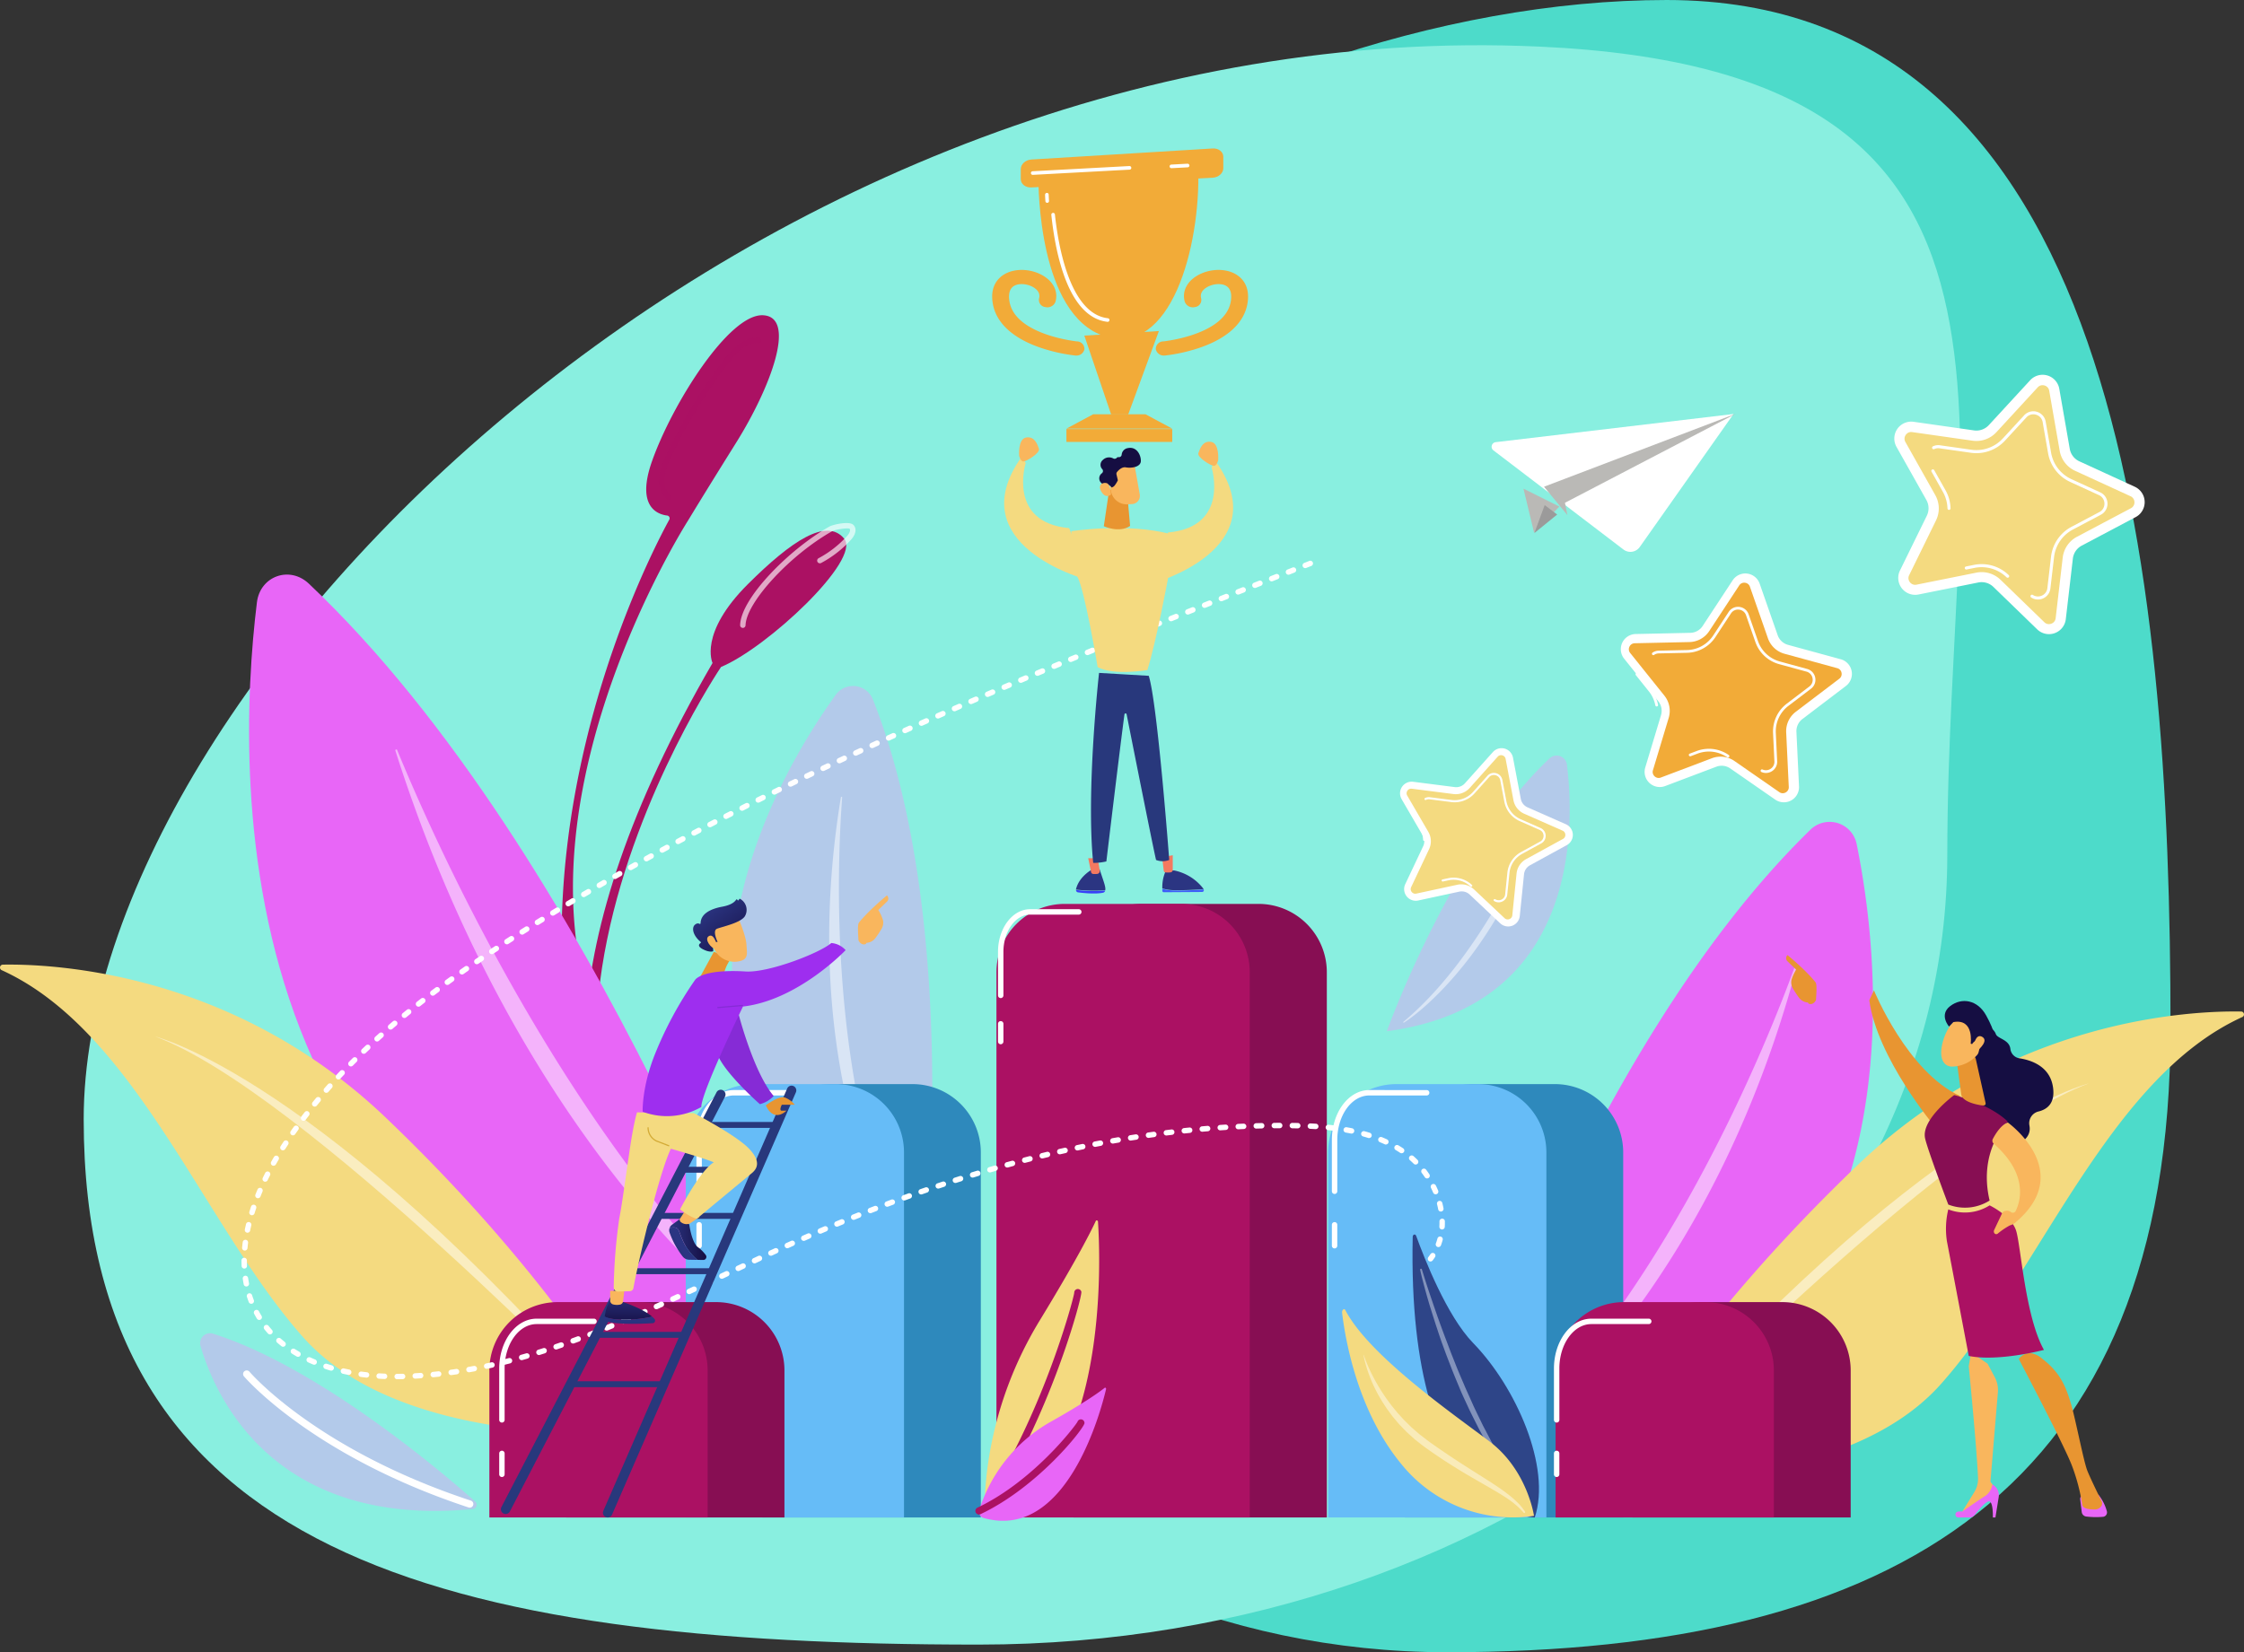 <svg xmlns="http://www.w3.org/2000/svg" xmlns:xlink="http://www.w3.org/1999/xlink" width="822" height="605.405"><rect width="100%" height="100%" fill="#333333" stroke="none"/><defs><linearGradient id="b" x1="867.11" y1="-12.944" x2="863.411" y2="11.132" gradientUnits="objectBoundingBox"><stop offset="0" stop-color="#53d8ff"/><stop offset="1" stop-color="#3840f7"/></linearGradient><linearGradient id="h" x1="-120.475" y1="-.346" x2="-120.112" y2=".297" xlink:href="#a"/><linearGradient id="c" x1="421.547" y1="-.843" x2="421.04" y2="2.39" gradientUnits="objectBoundingBox"><stop offset="0" stop-color="#f9b776"/><stop offset="1" stop-color="#f47960"/></linearGradient><linearGradient id="d" x1="118.465" y1="-5.386" x2="115.949" y2="17.675" xlink:href="#b"/><linearGradient id="e" x1="117.85" y1=".5" x2="118.85" y2=".5" xlink:href="#a"/><linearGradient id="f" x1="457.72" y1="-.224" x2="457.205" y2="2.539" xlink:href="#c"/><linearGradient id="g" x1="-61.999" y1="-206.497" x2="-60.859" y2="-206.497" xlink:href="#a"/><linearGradient id="a" x1="859.823" y1=".5" x2="860.823" y2=".5" gradientUnits="objectBoundingBox"><stop offset="0" stop-color="#2b3582"/><stop offset="1" stop-color="#150e42"/></linearGradient><linearGradient id="i" x1="-231.275" y1="-60.835" x2="-230.644" y2="-59.432" xlink:href="#a"/><linearGradient id="j" x1=".571" y1="-.551" x2=".471" y2="1.401" xlink:href="#a"/><linearGradient id="k" x1=".503" y1=".237" x2=".285" y2="9.822" xlink:href="#a"/><linearGradient id="l" x1=".397" y1=".589" x2="-.756" y2="1.431" xlink:href="#a"/><linearGradient id="m" x1="0" y1=".5" x2="1" y2=".5" xlink:href="#a"/><linearGradient id="n" x1=".281" y1=".154" x2="1.01" y2="1.105" xlink:href="#a"/></defs><g data-name="Agrupar 462"><path data-name="Caminho 3824" d="M795.079 376.86c0 168.895-100.211 228.546-265.035 228.546S231.607 468.49 231.607 299.596 445.692.001 610.515.001 795.079 207.965 795.079 376.86z" fill="#4ddbca"/><path data-name="Caminho 3825" d="M713.315 313.236c0 159.817-158.867 289.373-354.842 289.373S30.654 569.9 30.654 410.084s246.128-406.233 533.448-393c195.69 9.011 149.213 136.335 149.213 296.152z" fill="#89efe0"/><g data-name="Agrupar 446" fill="#ab1163"><path data-name="Caminho 3826" d="M307.108 455.211s-103.051-33.693-101.335-116.8c1.57-75.985 33.866-137.94 39.394-148.007a1.018 1.018 0 00-.771-1.5c-3.548-.439-11.428-3.226-5.58-19.844 7.392-21.007 28.263-54.206 40.723-53.545s2.729 26.513-9.885 46.7-17.47 28.29-17.47 28.29-125.081 194.852 54.924 264.706z"/><path data-name="Caminho 3827" d="M244.855 183.17a.988.988 0 01-.665-.258 9.764 9.764 0 01-2.765-8.236 24.489 24.489 0 012.6-7.96 190.008 190.008 0 0121.249-34.941c3.022-3.94 7.219-8.408 12.617-8.034a.99.99 0 01.919 1.057.98.98 0 01-1.057.92c-4.509-.328-8.188 3.718-10.907 7.263a188.022 188.022 0 00-21.026 34.577 22.912 22.912 0 00-2.424 7.311 7.807 7.807 0 002.124 6.575.991.991 0 01.069 1.4.994.994 0 01-.734.326z" opacity=".64"/></g><path data-name="Caminho 3828" d="M261.01 242.933s-5.2-10.813 12.973-28.915c15.986-15.924 28.8-24.393 35.227-16.673s-28.3 40.1-45.081 47.037c0 0-121.855 180.048 31.8 258.232 0 .001-157.985-47.467-34.919-259.681z" fill="#ab1163"/><path data-name="Caminho 3829" d="M272.11 230.077h-.025a.989.989 0 01-.966-1.015c.253-9.933 18.113-27.893 32.73-36.139 1.175-.664 7.247-2.124 8.77-.581 1.276 1.294.929 3.418-.883 5.414a40.548 40.548 0 01-10.941 8.531.989.989 0 01-1.341-.406.992.992 0 01.406-1.342 38.563 38.563 0 0010.409-8.116c.835-.919 1.447-2.173.94-2.687-.736-.415-5.289.3-6.386.914-15.5 8.745-31.509 26.138-31.722 34.464a.991.991 0 01-.991.963z" fill="#fff" opacity=".64"/><path data-name="Caminho 3830" d="M287.129 505.923s-69.379-193.178-174-292.07c-7.033-6.647-17.833-2.771-19.019 6.858-7.92 64.384-14.033 257.932 193.019 285.212z" fill="#e866f7"/><path data-name="Caminho 3831" d="M292.989 495.696c.512.427.011 1.23-.547.877-20.572-13.015-102.127-78.863-147.6-221.481a.351.351 0 11.654-.254c13.42 32.779 66.544 153.294 147.493 220.858z" fill="#fff" opacity=".5"/><path data-name="Caminho 3832" d="M337.768 470.401s15.935-128.249-17.993-214.075a7.834 7.834 0 00-13.648-1.719c-24.222 33.68-86.246 140.095 31.641 215.794z" fill="#b3caea"/><path data-name="Caminho 3833" d="M331.803 458.736a.343.343 0 01-.6.331c-8.609-13.282-38.444-73.9-23.18-166.909a.239.239 0 01.475.049c-1.695 22.243-5.643 105.124 23.305 166.529z" fill="#fff" opacity=".5"/><path data-name="Caminho 3834" d="M.627 355.485a1.058 1.058 0 01.411-2.023c18.049-.325 84.16 2.458 140.284 56.066 51.351 49.05 79.344 91.874 89.114 108.225a4.926 4.926 0 01-4.095 7.452c-22.317.594-84.893-1.013-115.31-35.234C74.681 449.075 49.745 377.855.627 355.485z" fill="#f4da80"/><path data-name="Caminho 3835" d="M56.826 379.791s60.731 14.541 169.041 139.091c0 0-115.481-119.405-169.041-139.091z" fill="#fff" opacity=".5"/><path data-name="Caminho 3836" d="M508.004 377.855s23.724-66.053 59.5-99.866a3.8 3.8 0 016.5 2.345c2.707 22.014 4.798 88.193-66 97.521z" fill="#b3caea"/><path data-name="Caminho 3837" d="M514.091 374.411c-.175.147 0 .42.186.3 7.035-4.45 34.92-26.965 50.47-75.731a.12.12 0 10-.224-.087c-4.589 11.209-22.753 52.416-50.432 75.518z" fill="#fff" opacity=".5"/><path data-name="Caminho 3838" d="M529.093 545.79s48.969-158.932 134.079-241.762a10.082 10.082 0 0116.926 5.185c10.655 52.308 27.3 209.937-151.005 236.577z" fill="#e866f7"/><path data-name="Caminho 3839" d="M542.572 536.445a.44.44 0 00.526.7c17.113-11.046 84.117-66.454 115.279-183.667a.307.307 0 00-.583-.193c-9.743 27.008-48.844 126.367-115.222 183.16z" fill="#fff" opacity=".5"/><path data-name="Caminho 3840" d="M821.372 372.666a1.058 1.058 0 00-.41-2.024c-18.049-.325-84.16 2.458-140.284 56.067-51.352 49.049-79.345 91.873-89.114 108.224a4.927 4.927 0 004.095 7.453c22.316.594 84.892-1.014 115.31-35.236 36.352-40.892 61.285-112.112 110.403-134.484z" fill="#f4da80"/><path data-name="Caminho 3841" d="M765.174 396.974s-60.731 14.541-169.041 139.091c0 0 115.481-119.404 169.041-139.091z" fill="#fff" opacity=".5"/><path data-name="Caminho 3842" d="M174.087 550.184c-11.316-10.045-57.008-49.142-96.023-61.492a3.649 3.649 0 00-4.618 4.49c5.185 17.727 26.274 66.817 99.751 59.751a1.577 1.577 0 00.89-2.749z" fill="#b3caea"/><path data-name="Caminho 3843" d="M172.072 552.428a1.3 1.3 0 01-.414-.067c-57.381-18.9-82.06-47.754-82.3-48.044a1.323 1.323 0 01.163-1.862 1.324 1.324 0 011.863.163c.238.285 24.5 28.592 81.1 47.233a1.32 1.32 0 01.841 1.669 1.321 1.321 0 01-1.253.908z" fill="#fff"/><path data-name="Retângulo 363" d="M418.289 331.201h42.693a25.047 25.047 0 0125.047 25.047v199.783h-92.787V356.248a25.047 25.047 0 0125.047-25.047z" fill="#870e53"/><path data-name="Retângulo 364" d="M390.053 331.201h42.693a25.047 25.047 0 0125.048 25.047v199.783h-92.788V356.248a25.047 25.047 0 0125.047-25.047z" fill="#ab1163"/><g data-name="Agrupar 447" fill="#fff"><path data-name="Caminho 3844" d="M366.573 365.718a.991.991 0 01-.991-.991v-15.951c0-8.618 5.278-15.63 11.767-15.63h17.819a.992.992 0 01.992.992.991.991 0 01-.992.991h-17.819c-5.394 0-9.784 6.122-9.784 13.647v15.951a.992.992 0 01-.992.991z"/><path data-name="Caminho 3845" d="M366.573 382.632a.991.991 0 01-.991-.992v-6.5a.99.99 0 01.991-.991.991.991 0 01.992.991v6.5a.992.992 0 01-.992.992z"/></g><path data-name="Retângulo 365" d="M304.382 397.233h29.859a25.047 25.047 0 0125.047 25.047v133.753h-79.953V422.28a25.047 25.047 0 0125.047-25.047z" fill="#2e89bc"/><path data-name="Retângulo 366" d="M276.241 397.233H306.1a25.047 25.047 0 0125.047 25.047v133.753h-79.953V422.28a25.047 25.047 0 0125.047-25.047z" fill="#66bcf7"/><g data-name="Agrupar 448" fill="#fff"><path data-name="Caminho 3846" d="M256.099 437.489a.991.991 0 01-.991-.991v-18.821c0-10.069 6.147-18.261 13.7-18.261h21.023a.991.991 0 01.992.992.992.992 0 01-.992.991h-21.023c-6.463 0-11.721 7.3-11.721 16.278v18.821a.991.991 0 01-.988.991z"/><path data-name="Caminho 3847" d="M256.099 457.444a.991.991 0 01-.991-.991v-7.667a.991.991 0 01.991-.991.991.991 0 01.992.991v7.667a.991.991 0 01-.992.991z"/></g><path data-name="Caminho 3848" d="M402.205 447.618c.856 12.853 4.308 91.746-38.6 108.294a2.261 2.261 0 01-2.887-2.117c-.146-9.351 1.106-38.731 20.148-69.963 13.738-22.534 18.9-32.895 20.537-36.463.176-.378.771-.197.802.249z" fill="#f4da80"/><path data-name="Caminho 3849" d="M360.096 555.117a1.324 1.324 0 01-.742-.228 1.323 1.323 0 01-.351-1.836c22.492-33.137 34.189-76.743 34.5-79.357a1.321 1.321 0 011.007-1.338 1.325 1.325 0 011.6.971c.419 1.719-11.812 47.174-34.914 81.209a1.321 1.321 0 01-1.1.579zm33.439-81.162z" fill="#ab1163"/><g data-name="Agrupar 450"><g data-name="Agrupar 449"><path data-name="Caminho 3850" d="M405.17 508.977c-1.875 7.971-14.535 56.108-45.106 47.161a2.351 2.351 0 01-1.448-2.511 56.783 56.783 0 0126.076-32.558c13.038-7.322 18.29-11.2 20.013-12.588.182-.148.529.222.465.496z" fill="#e866f7"/><path data-name="Caminho 3851" d="M358.617 554.948a1.321 1.321 0 01-1.2-.756 1.321 1.321 0 01.629-1.76c20.271-9.6 35.616-29.607 36.636-31.45a1.3 1.3 0 011.315-.9 1.324 1.324 0 011.259 1.384c-.086 1.819-16.857 23.305-38.08 33.351a1.3 1.3 0 01-.559.131zm36-33.6zm0 0zm.094-.409z" fill="#ab1163"/></g></g><path data-name="Retângulo 367" d="M232.445 477.115h29.859a25.047 25.047 0 0125.047 25.047v53.869h-79.953v-53.869a25.047 25.047 0 0125.047-25.047z" fill="#870e53"/><path data-name="Retângulo 368" d="M204.306 477.115h29.859a25.047 25.047 0 0125.047 25.047v53.869h-79.953v-53.869a25.047 25.047 0 0125.047-25.047z" fill="#ab1163"/><g data-name="Agrupar 451" fill="#fff"><path data-name="Caminho 3852" d="M183.858 521.255a.992.992 0 01-.992-.992v-18.82c0-10.069 6.148-18.262 13.706-18.262h21.022a.992.992 0 01.992.992.992.992 0 01-.992.992H196.57c-6.463 0-11.722 7.3-11.722 16.278v18.82a.992.992 0 01-.99.992z"/><path data-name="Caminho 3853" d="M183.858 541.21a.992.992 0 01-.992-.992v-7.662a.992.992 0 01.992-.992.992.992 0 01.992.992v7.667a.992.992 0 01-.992.987z"/></g><path data-name="Retângulo 369" d="M539.689 397.233h29.859a25.047 25.047 0 0125.047 25.047v133.753h-79.953V422.28a25.047 25.047 0 0125.047-25.047z" fill="#2e89bc"/><path data-name="Retângulo 370" d="M511.55 397.233h29.859a25.047 25.047 0 0125.047 25.047v133.753h-79.953V422.28a25.047 25.047 0 0125.047-25.047z" fill="#66bcf7"/><g data-name="Agrupar 452" fill="#fff"><path data-name="Caminho 3854" d="M488.87 437.489a.991.991 0 01-.993-.991v-18.821c0-10.069 6.148-18.261 13.7-18.261H522.6a.991.991 0 01.992.992.991.991 0 01-.992.991h-21.015c-6.463 0-11.72 7.3-11.72 16.278v18.821a.991.991 0 01-.995.991z"/><path data-name="Caminho 3855" d="M488.87 457.444a.992.992 0 01-.993-.991v-7.667a.992.992 0 01.993-.991.991.991 0 01.991.991v7.667a.991.991 0 01-.991.991z"/></g><g data-name="Agrupar 453" opacity=".9"><path data-name="Caminho 3856" d="M517.487 453.226c.02-.944.961-1.226 1.269-.378 2.967 8.2 11.243 29.36 20.882 39.268 15.7 16.13 28.683 45.476 22.561 63.915 0 0-46.892.099-44.712-102.805z" fill="#28387c"/><path data-name="Caminho 3857" d="M520.868 465.158l.284.973.853 2.706c.366 1.176.829 2.6 1.373 4.225s1.172 3.459 1.85 5.459a392.48 392.48 0 004.918 13.557q.7 1.85 1.418 3.757l1.523 3.82c1 2.58 2.126 5.157 3.231 7.741.537 1.3 1.126 2.575 1.7 3.849l1.7 3.812c1.152 2.514 2.38 4.94 3.518 7.316l3.529 6.714c1.2 2.088 2.342 4.062 3.392 5.885l3.1 4.832c.881 1.471 1.819 2.629 2.539 3.623l2.276 3.123.016.023a.329.329 0 01-.073.461.332.332 0 01-.446-.054l-2.519-2.972c-.785-.96-1.8-2.081-2.779-3.508-1.011-1.4-2.17-2.974-3.352-4.741l-3.644-5.823a342.663 342.663 0 01-3.705-6.706c-1.176-2.38-2.444-4.816-3.636-7.336-1.147-2.54-2.408-5.079-3.454-7.71-1.087-2.613-2.19-5.219-3.173-7.824q-.753-1.948-1.494-3.859-.7-1.922-1.385-3.792c-.923-2.486-1.685-4.934-2.466-7.233-.735-2.315-1.429-4.5-2.069-6.524a267.73 267.73 0 01-2.768-9.863c-.319-1.187-.533-2.163-.692-2.811l-.215-.992a.329.329 0 01.251-.393.331.331 0 01.387.229z" fill="#fff" opacity=".43"/></g><path data-name="Retângulo 371" d="M623.02 477.115h29.859a25.047 25.047 0 0125.047 25.047v53.869h-79.953v-53.869a25.047 25.047 0 0125.047-25.047z" fill="#870e53"/><path data-name="Retângulo 372" d="M594.88 477.115h29.859a25.047 25.047 0 0125.047 25.047v53.869h-79.953v-53.869a25.047 25.047 0 0125.047-25.047z" fill="#ab1163"/><g data-name="Agrupar 454" fill="#fff"><path data-name="Caminho 3858" d="M570.218 521.255a.992.992 0 01-.992-.992v-18.82c0-10.069 6.148-18.262 13.706-18.262h21.023a.992.992 0 01.992.992.992.992 0 01-.992.992h-21.023c-6.463 0-11.722 7.3-11.722 16.278v18.82a.991.991 0 01-.992.992z"/><path data-name="Caminho 3859" d="M570.218 541.21a.992.992 0 01-.992-.992v-7.662a.992.992 0 01.992-.992.991.991 0 01.991.992v7.667a.991.991 0 01-.991.987z"/></g><path data-name="Caminho 3860" d="M561.923 555.435s-2.393-16.736-16.25-27.229c-12.859-9.736-44.172-31.375-52.9-48.213-.388-.745-1.271.037-1.152 1.024 1.269 10.578 5.874 36.29 21.74 55.489a52.471 52.471 0 0048.562 18.929z" fill="#f4da80"/><path data-name="Caminho 3861" d="M499.55 496.456s.4 1.263 1.279 3.391c.444 1.062 1.01 2.339 1.736 3.763s1.566 3.015 2.589 4.686c.5.84 1.039 1.706 1.633 2.578l.886 1.338.979 1.334 1.008 1.366 1.1 1.35 1.12 1.376q.6.663 1.217 1.338c.412.447.814.909 1.241 1.353s.881.869 1.327 1.308l1.34 1.324q.713.623 1.435 1.251l1.443 1.26 1.533 1.171c1.02.8 2.019 1.579 3.121 2.332 2.156 1.547 4.313 3 6.462 4.443s4.28 2.836 6.368 4.152c4.151 2.673 8.1 5.074 11.4 7.32 1.665 1.1 3.128 2.222 4.408 3.235.639.507 1.207 1.031 1.745 1.488l1.4 1.359a20.312 20.312 0 011.746 2.112l.566.784a.331.331 0 01-.074.461.331.331 0 01-.438-.045l-.021-.025-.626-.693a24.825 24.825 0 00-1.87-1.847c-.437-.361-.922-.762-1.447-1.2-.559-.4-1.139-.86-1.8-1.3-1.312-.9-2.838-1.839-4.534-2.844-3.385-2.008-7.433-4.252-11.7-6.8-2.129-1.282-4.312-2.643-6.508-4.059s-4.407-2.937-6.554-4.456c-1.083-.736-2.171-1.575-3.223-2.4l-1.578-1.246-1.482-1.34-1.468-1.329q-.69-.7-1.372-1.4l-1.343-1.4c-.425-.479-.825-.975-1.233-1.456l-1.206-1.437-1.1-1.472-1.07-1.445q-.482-.746-.955-1.472t-.921-1.433l-.828-1.433c-.562-.927-1.03-1.864-1.475-2.764a47.424 47.424 0 01-2.19-5.01c-.573-1.522-1-2.873-1.328-3.99s-.52-2.013-.646-2.622-.17-.939-.17-.939a.041.041 0 01.035-.047.042.042 0 01.043.031z" fill="#fff" opacity=".45"/><path data-name="Caminho 3862" d="M413.272 151.865h-6.25l-9.825-28.9 27.31-1.659z" fill="#f2ab38"/><path data-name="Caminho 3863" d="M380.389 65.226c-.03 2.439-.03 50.2 24.214 57.953s35.193-32.653 34.326-61.431z" fill="#f2ab38"/><path data-name="Retângulo 373" fill="#f2ab38" d="M390.64 157.222h38.759v4.706H390.64z"/><path data-name="Caminho 3864" d="M429.403 157.053h-38.759l9.81-5.263h19.141z" fill="#f2ab38"/><path data-name="Caminho 3865" d="M377.791 58.45c-2.128.13-3.87 1.705-3.87 3.5v3.673c0 1.8 1.742 3.173 3.872 3.058l66.444-3.575c2.129-.115 3.871-1.678 3.871-3.474v-4.2c0-1.8-1.741-3.16-3.869-3.031z" fill="#f2ab38"/><path data-name="Caminho 3866" d="M426.455 130.279a2.95 2.95 0 01-3.064-2.305 2.743 2.743 0 012.716-2.878c.323-.031 22.619-2.387 24.733-14.59.357-2.057.317-4.745-1.9-5.867-1.826-.927-4.815-.632-6.953.684-1.216.748-2.546 2.059-1.98 4.054a2.615 2.615 0 01-2.288 3.133 3.155 3.155 0 01-3.721-1.926c-1.025-3.617.6-7.153 4.341-9.459 4.161-2.561 9.829-2.948 13.787-.941 2.314 1.173 6.017 4.171 4.822 11.071-1.183 6.823-6.879 12.289-16.477 15.807a61.286 61.286 0 01-13.666 3.2 3.663 3.663 0 01-.35.017z" fill="#f2ab38"/><path data-name="Caminho 3867" d="M394.167 130.279a2.95 2.95 0 003.064-2.305 2.744 2.744 0 00-2.716-2.878c-.323-.031-22.619-2.387-24.733-14.59-.356-2.057-.317-4.745 1.9-5.867 1.827-.927 4.816-.632 6.954.684 1.216.748 2.546 2.059 1.98 4.054a2.615 2.615 0 002.287 3.133 3.153 3.153 0 003.72-1.926c1.026-3.617-.6-7.153-4.34-9.459-4.16-2.561-9.829-2.948-13.787-.941-2.314 1.173-6.017 4.171-4.821 11.071 1.182 6.823 6.879 12.289 16.477 15.807a61.287 61.287 0 0013.666 3.2c.113.011.232.017.349.017z" fill="#f2ab38"/><path data-name="Caminho 3868" d="M429.1 61.629a.662.662 0 01-.66-.625.663.663 0 01.625-.7l5.934-.319a.693.693 0 01.694.625.661.661 0 01-.624.7l-5.934.319z" fill="#fff"/><path data-name="Caminho 3869" d="M378.295 64.072a.661.661 0 01-.66-.625.662.662 0 01.625-.7l35.449-1.907a.674.674 0 01.7.624.662.662 0 01-.625.7l-35.449 1.907z" fill="#fff"/><path data-name="Caminho 3870" d="M405.751 117.922a.688.688 0 01-.077 0c-14.464-1.665-19.091-25.271-20.562-39.195a.662.662 0 01.589-.727.663.663 0 01.726.587c1.15 10.894 5.343 36.4 19.4 38.022a.658.658 0 01.58.733.659.659 0 01-.656.58z" fill="#fff"/><path data-name="Caminho 3871" d="M383.602 74.32a.663.663 0 01-.659-.618c-.1-1.48-.12-2.336-.12-2.336a.66.66 0 01.64-.681.634.634 0 01.681.641c0 .007.024.846.119 2.29a.66.66 0 01-.618.7z" fill="#fff"/><path data-name="Caminho 3872" d="M558.06 179.053l3.894 16.132 9.251-9.573z" fill="#bab9b6"/><path data-name="Caminho 3873" d="M635.005 151.7l-34.341 48.728a4.2 4.2 0 01-2.794 1.732 4.2 4.2 0 01-3.186-.811l-47.625-36.323a1.682 1.682 0 01-.6-1.782 1.681 1.681 0 011.426-1.228z" fill="#fff"/><path data-name="Caminho 3874" d="M565.594 178.342l70.3-26.769-62.633 32.655.89 4.52z" fill="#bab9b6"/><path data-name="Caminho 3875" d="M570.409 188.531l-8.353 6.791 3.78-10.246z" fill="#9b9a9a"/><path data-name="Caminho 3876" d="M145.49 505.38a.993.993 0 01-.992-.988.994.994 0 01.987-1q.985 0 1.964-.026h.024a.992.992 0 01.991.968.991.991 0 01-.967 1.014q-1 .025-2 .03zm-4.627-.087h-.042q-1-.041-2-.1a.991.991 0 01-.928-1.052.975.975 0 011.053-.928q.98.062 1.961.1a.991.991 0 01.949 1.031.991.991 0 01-.993.949zm11.237-.134a.991.991 0 01-.988-.934.991.991 0 01.934-1.047c.656-.037 1.314-.079 1.97-.124a.968.968 0 011.057.921.99.99 0 01-.919 1.056q-1 .071-2 .126zm-17.829-.372a.875.875 0 01-.11-.007q-1-.112-1.993-.247a.991.991 0 01-.848-1.116.989.989 0 011.116-.848q.971.131 1.945.241a.992.992 0 01.875 1.1.992.992 0 01-.985.877zm24.427-.14a.99.99 0 01-.985-.895.991.991 0 01.889-1.083c.654-.065 1.308-.132 1.961-.206a.991.991 0 011.1.875.992.992 0 01-.876 1.1c-.66.074-1.324.144-1.988.209-.036-.002-.069 0-.101 0zm6.567-.781a.991.991 0 01-.98-.857.991.991 0 01.847-1.118q.976-.134 1.95-.283a.993.993 0 011.129.832.991.991 0 01-.833 1.128q-.988.151-1.976.287a1.08 1.08 0 01-.136.01zm-37.527-.076a.973.973 0 01-.19-.019q-.987-.191-1.966-.408a.993.993 0 01-.753-1.182.988.988 0 011.183-.753q.954.211 1.914.4a.991.991 0 01.785 1.162.99.99 0 01-.973.801zm44.056-.96a.993.993 0 01-.976-.818.992.992 0 01.8-1.149q.97-.173 1.938-.355a1 1 0 011.159.79.991.991 0 01-.79 1.158q-.979.186-1.962.359a.956.956 0 01-.169.016zm-50.475-.591a.96.96 0 01-.276-.04 61.185 61.185 0 01-1.923-.592.989.989 0 01-.636-1.248.988.988 0 011.249-.637q.924.3 1.863.573a.99.99 0 01.675 1.228.99.99 0 01-.952.717zm56.958-.68a.991.991 0 01-.968-.783.991.991 0 01.762-1.178c.644-.138 1.284-.279 1.928-.422a1 1 0 011.183.752.992.992 0 01-.751 1.183q-.971.218-1.943.426a1.023 1.023 0 01-.207.028zm6.435-1.487a.991.991 0 01-.96-.752.993.993 0 01.722-1.2q.958-.238 1.912-.484a1 1 0 011.208.714.992.992 0 01-.714 1.207q-.962.246-1.927.488a1 1 0 01-.24.029zm-69.626-.013a.983.983 0 01-.38-.076q-.932-.386-1.845-.8a.991.991 0 01-.49-1.313 1 1 0 011.313-.49q.883.4 1.782.775a.993.993 0 01.536 1.3.993.993 0 01-.915.61zm76.009-1.676a.989.989 0 01-.953-.724.99.99 0 01.687-1.222q.949-.267 1.9-.541a.986.986 0 011.227.676.991.991 0 01-.676 1.228q-.956.276-1.912.545a1.008 1.008 0 01-.272.04zm-81.936-1.219a.988.988 0 01-.493-.132q-.877-.505-1.73-1.043a.991.991 0 01-.307-1.368.991.991 0 011.368-.307q.816.517 1.657 1a.991.991 0 01.367 1.354.993.993 0 01-.861.497zm88.268-.653a.993.993 0 01-.947-.7.991.991 0 01.653-1.241q.942-.292 1.882-.592a.991.991 0 011.245.645.991.991 0 01-.645 1.244l-1.894.6a.989.989 0 01-.293.046zm6.279-2.036a.993.993 0 01-.939-.674.991.991 0 01.622-1.256q.933-.316 1.869-.639a.99.99 0 011.26.614.992.992 0 01-.614 1.26q-.939.323-1.879.643a.99.99 0 01-.318.054zm-100.011-1a.986.986 0 01-.617-.217q-.794-.631-1.556-1.3a.991.991 0 01-.091-1.4.99.99 0 011.4-.091q.727.638 1.483 1.24a.991.991 0 01.158 1.392.991.991 0 01-.776.376zm106.24-1.182a.99.99 0 01-.932-.653.99.99 0 01.593-1.27q.927-.337 1.854-.679a.992.992 0 011.274.586.993.993 0 01-.587 1.274c-.622.229-1.242.458-1.865.683a.986.986 0 01-.336.058zm6.183-2.314a.994.994 0 01-.925-.634.993.993 0 01.567-1.283l1.844-.715a.992.992 0 011.283.563.992.992 0 01-.562 1.284l-1.85.718a.991.991 0 01-.356.066zm-117.227-1.027a.987.987 0 01-.739-.332q-.676-.758-1.314-1.557a.99.99 0 01.155-1.393.987.987 0 011.393.155c.4.5.82 1 1.246 1.474a.99.99 0 01-.08 1.4.991.991 0 01-.659.252zm123.365-1.4a.992.992 0 01-.919-.619.992.992 0 01.545-1.291l1.83-.747a.99.99 0 011.294.54.99.99 0 01-.54 1.294l-1.837.751a1 1 0 01-.371.068zm6.1-2.529a.992.992 0 01-.913-.6.994.994 0 01.527-1.3l1.818-.774a1 1 0 011.3.521.993.993 0 01-.521 1.3l-1.827.778a1 1 0 01-.383.072zm-133.395-1.369a.989.989 0 01-.848-.476q-.533-.876-1.01-1.766a.991.991 0 01.4-1.343.993.993 0 011.342.406q.451.843.958 1.674a.988.988 0 01-.333 1.361.978.978 0 01-.507.141zm139.46-1.243a.991.991 0 01-.908-.595.991.991 0 01.511-1.3l1.809-.8a.989.989 0 011.308.5.991.991 0 01-.5 1.309l-1.819.8a.994.994 0 01-.399.082zm6.038-2.682a1 1 0 01-.906-.585.991.991 0 01.5-1.311l1.8-.815a.993.993 0 011.313.491.992.992 0 01-.49 1.313l-1.811.818a.971.971 0 01-.404.085zm-148.409-2a.99.99 0 01-.925-.637 38.313 38.313 0 01-.677-1.918.991.991 0 01.637-1.247.986.986 0 011.249.637q.3.916.642 1.82a.993.993 0 01-.571 1.281 1 1 0 01-.353.064zm154.421-.745a.992.992 0 01-.9-.577.992.992 0 01.486-1.316l1.8-.829a.989.989 0 011.315.483.992.992 0 01-.484 1.316l-1.8.831a1 1 0 01-.415.093zm6-2.781a.989.989 0 01-.9-.572.99.99 0 01.479-1.317l1.793-.84a1 1 0 011.32.477.991.991 0 01-.478 1.318l-1.8.841a.972.972 0 01-.416.093zm5.983-2.81a1 1 0 01-.9-.568.992.992 0 01.474-1.32l1.794-.847a.99.99 0 011.319.472.991.991 0 01-.472 1.32l-1.8.849a1 1 0 01-.417.094zm-168.215-.008a.992.992 0 01-.972-.8q-.193-1-.341-2a.994.994 0 01.838-1.125.991.991 0 011.125.838q.141.959.325 1.908a.991.991 0 01-.783 1.163 1.071 1.071 0 01-.194.016zm174.193-2.817a.99.99 0 01-.9-.566.991.991 0 01.471-1.322l1.8-.85a.992.992 0 011.32.474.993.993 0 01-.474 1.32l-1.792.848a1 1 0 01-.427.093zm5.978-2.83a.991.991 0 01-.9-.569.992.992 0 01.474-1.319l1.8-.847a.99.99 0 011.319.474.992.992 0 01-.474 1.321l-1.8.847a.984.984 0 01-.421.093zm-180.925-.912a.992.992 0 01-.989-.953 52.4 52.4 0 01-.038-1.9v-.118a.991.991 0 01.992-.992.991.991 0 01.992.992v.118q0 .914.035 1.826a.989.989 0 01-.952 1.029zm186.912-1.906a.991.991 0 01-.9-.57.992.992 0 01.476-1.319l1.8-.841a.992.992 0 011.317.478.991.991 0 01-.477 1.317l-1.8.842a.985.985 0 01-.419.093zm247.6-.689a.994.994 0 01-.6-.2 1 1 0 01-.184-1.391q.42-.545.79-1.108a.991.991 0 011.373-.281.988.988 0 01.281 1.373q-.409.62-.868 1.223a.993.993 0 01-.799.384zm-241.6-2.1a.993.993 0 01-.9-.575.993.993 0 01.484-1.317l1.806-.832a.99.99 0 011.314.487.992.992 0 01-.487 1.315l-1.8.83a.993.993 0 01-.421.089zm-192.722-1.9h-.094a.993.993 0 01-.895-1.08q.094-1 .223-2.006a1 1 0 011.11-.858.992.992 0 01.857 1.11q-.125.97-.214 1.939a.992.992 0 01-.992.888zm198.734-.851a.994.994 0 01-.9-.582.991.991 0 01.493-1.313l1.813-.817a.989.989 0 011.307.5.99.99 0 01-.5 1.309l-1.8.813a.99.99 0 01-.417.083zm238.5-.427a.989.989 0 01-.347-.062.994.994 0 01-.583-1.276c.216-.578.409-1.182.574-1.8a.993.993 0 011.214-.7.991.991 0 01.7 1.214c-.18.674-.392 1.34-.63 1.978a.992.992 0 01-.932.639zm-232.47-2.271a.991.991 0 01-.908-.592.991.991 0 01.507-1.307l1.815-.8a.992.992 0 011.306.511.992.992 0 01-.51 1.306l-1.812.8a.993.993 0 01-.402.076zm6.058-2.634a.992.992 0 01-.912-.6.992.992 0 01.521-1.3l1.825-.779a.992.992 0 011.3.525.991.991 0 01-.525 1.3l-1.819.777a1 1 0 01-.393.071zm-209.841-.353a1.038 1.038 0 01-.2-.021.991.991 0 01-.769-1.173q.205-.984.437-1.965a.991.991 0 011.193-.736.992.992 0 01.736 1.193 70.938 70.938 0 00-.424 1.911.993.993 0 01-.977.785zm437.587-1.19h-.059a.99.99 0 01-.931-1.048q.041-.715.041-1.437v-.468a.992.992 0 01.973-1.01.97.97 0 011.01.973v.505q0 .78-.046 1.553a.991.991 0 01-.992.926zm-221.66-1.029a.992.992 0 01-.915-.611.992.992 0 01.534-1.3l1.836-.759a.987.987 0 011.292.54.99.99 0 01-.538 1.294l-1.827.757a1.007 1.007 0 01-.384.073zm6.116-2.5a.992.992 0 01-.92-.621.992.992 0 01.548-1.29l1.841-.739a.991.991 0 011.289.551.99.99 0 01-.552 1.289l-1.837.738a.978.978 0 01-.373.061zm-220.4-1.682a1 1 0 01-.291-.043.991.991 0 01-.656-1.239q.293-.959.612-1.913a1 1 0 011.253-.627.991.991 0 01.627 1.254q-.31.931-.6 1.867a.992.992 0 01-.95.691zm226.542-.756a.989.989 0 01-.922-.631.988.988 0 01.562-1.283l1.853-.72a.994.994 0 011.281.569.991.991 0 01-.569 1.281l-1.844.715a.962.962 0 01-.366.059zm208.957-.606a.994.994 0 01-.974-.81q-.174-.938-.417-1.87a.992.992 0 01.712-1.208 1 1 0 011.208.712c.17.665.32 1.332.445 2a.994.994 0 01-.793 1.158 1.05 1.05 0 01-.186.008zm-202.786-1.76a.994.994 0 01-.929-.642.993.993 0 01.578-1.278l1.861-.7a.994.994 0 011.275.584.992.992 0 01-.583 1.275l-1.852.693a.98.98 0 01-.355.061zm6.2-2.291a.99.99 0 01-.931-.653.99.99 0 01.59-1.27l1.869-.675a.992.992 0 011.269.6.992.992 0 01-.6 1.269l-1.861.673a1 1 0 01-.341.047zm-236.72-.823a.991.991 0 01-.364-.07.993.993 0 01-.558-1.287q.371-.933.761-1.857a.993.993 0 011.3-.528.992.992 0 01.528 1.3c-.254.6-.5 1.207-.743 1.816a.993.993 0 01-.929.617zm242.946-1.394a.992.992 0 01-.937-.665.992.992 0 01.609-1.263l1.878-.651a1 1 0 011.261.615.993.993 0 01-.615 1.26l-1.869.649a1.007 1.007 0 01-.331.045zm188.452-.049a.993.993 0 01-.914-.609q-.372-.888-.795-1.754a.99.99 0 01.453-1.325.988.988 0 011.327.453q.45.919.844 1.859a.992.992 0 01-.531 1.3 1 1 0 01-.393.066zm-182.2-2.089a.99.99 0 01-.939-.676.99.99 0 01.624-1.255l1.887-.628a.994.994 0 011.253.631.993.993 0 01-.631 1.253l-1.878.624a.982.982 0 01-.318.042zm6.281-2.06a.993.993 0 01-.944-.688.991.991 0 01.641-1.246l1.893-.6a.994.994 0 011.245.647.992.992 0 01-.646 1.245l-1.886.6a1 1 0 01-.304.033zm-252.823-.458a.974.974 0 01-.43-.1.988.988 0 01-.462-1.322q.434-.906.886-1.8a.99.99 0 011.332-.436.989.989 0 01.437 1.332c-.294.582-.584 1.17-.87 1.76a.992.992 0 01-.895.557zm425.611-1.206a.994.994 0 01-.825-.441 31.33 31.33 0 00-1.117-1.567.991.991 0 01.191-1.388.988.988 0 011.389.191q.617.812 1.186 1.662a.99.99 0 01-.273 1.375.98.98 0 01-.552.159zm-166.479-.311a.991.991 0 01-.948-.7.991.991 0 01.657-1.238l1.9-.577a.988.988 0 011.234.663.99.99 0 01-.664 1.235l-1.893.575a1 1 0 01-.285.032zm6.336-1.887a.993.993 0 01-.953-.715.991.991 0 01.676-1.228l1.91-.551a.986.986 0 011.225.681.99.99 0 01-.68 1.225l-1.9.547a.949.949 0 01-.278.031zm6.36-1.8a.991.991 0 01-.956-.729.992.992 0 01.693-1.219l1.917-.523a.994.994 0 011.217.7.994.994 0 01-.7 1.217l-1.91.52a.977.977 0 01-.261.023zm-268.77-.651a1 1 0 01-.486-.128.993.993 0 01-.376-1.351q.5-.873 1-1.732a.993.993 0 011.356-.351.992.992 0 01.352 1.358q-.5.844-.982 1.7a.991.991 0 01-.864.493zm418.358-.444a.982.982 0 01-.7-.29q-.684-.678-1.4-1.309a.994.994 0 01-.093-1.4.991.991 0 011.4-.093q.766.672 1.494 1.4a.988.988 0 010 1.4.982.982 0 01-.701.281zm-143.2-.613a.99.99 0 01-.957-.741.99.99 0 01.708-1.209l1.926-.5a.99.99 0 011.205.716.99.99 0 01-.715 1.205l-1.916.494a1 1 0 01-.254.024zm6.412-1.614a.991.991 0 01-.962-.757.991.991 0 01.729-1.2l1.932-.466a.985.985 0 011.2.733.991.991 0 01-.733 1.194l-1.925.466a1 1 0 01-.244.019zm6.435-1.517a.993.993 0 01-.966-.771.991.991 0 01.748-1.187l1.938-.438a1 1 0 011.185.751.991.991 0 01-.751 1.184l-1.932.435a.985.985 0 01-.225.015zm125.218-.39a.994.994 0 01-.546-.164q-.808-.535-1.64-1.027a.992.992 0 01-.346-1.359.992.992 0 011.359-.346q.87.515 1.718 1.075a.99.99 0 01.282 1.374.992.992 0 01-.83.437zm-118.759-1.027a.99.99 0 01-.969-.788.989.989 0 01.765-1.174l1.945-.406a.982.982 0 011.171.771.99.99 0 01-.77 1.171l-1.938.4a.971.971 0 01-.208.015zm-291.039-.046a.984.984 0 01-.533-.157.991.991 0 01-.3-1.37q.538-.84 1.089-1.671a.99.99 0 011.373-.281.991.991 0 01.28 1.373q-.541.823-1.073 1.65a1 1 0 01-.839.444zm297.517-1.267a.991.991 0 01-.972-.8.988.988 0 01.784-1.161q.976-.192 1.954-.374a.989.989 0 011.157.792.99.99 0 01-.792 1.156q-.972.183-1.942.372a1.028 1.028 0 01-.193.003zm106.508-.856a.98.98 0 01-.417-.093 45.892 45.892 0 00-1.777-.776.992.992 0 01-.539-1.295.992.992 0 011.295-.539q.938.385 1.856.811a.99.99 0 01.481 1.317.992.992 0 01-.903.561zm-100.009-.352a.993.993 0 01-.976-.819.993.993 0 01.8-1.149q.979-.173 1.96-.342a.989.989 0 011.145.81.991.991 0 01-.811 1.144q-.976.167-1.948.34a1.04 1.04 0 01-.174.005zm6.519-1.1a.992.992 0 01-.978-.836.992.992 0 01.822-1.135q.984-.156 1.967-.308a1 1 0 011.129.83.991.991 0 01-.83 1.13c-.651.1-1.3.2-1.953.306a1.067 1.067 0 01-.161.003zm87.325-.914a.965.965 0 01-.3-.046q-.93-.292-1.871-.552a.991.991 0 01-.69-1.22.99.99 0 011.219-.691q.974.27 1.936.572a.992.992 0 01.649 1.243.993.993 0 01-.948.684zm-80.789-.072a.99.99 0 01-.979-.853.989.989 0 01.841-1.12l1.97-.275a.992.992 0 011.116.848.991.991 0 01-.848 1.117l-1.959.273a.871.871 0 01-.146.001zm6.552-.871a.992.992 0 01-.983-.87.992.992 0 01.862-1.106l1.973-.239a.972.972 0 011.1.868.991.991 0 01-.868 1.1l-1.963.237a1.054 1.054 0 01-.126.005zm-319.942-.05a1 1 0 01-.568-.179.992.992 0 01-.243-1.382q.571-.817 1.151-1.625a.991.991 0 011.383-.229.991.991 0 01.228 1.383q-.573.8-1.138 1.608a1 1 0 01-.817.414zm387.779-.645a1.046 1.046 0 01-.2-.02 74.978 74.978 0 00-1.925-.367.991.991 0 01-.8-1.149.989.989 0 011.149-.8q.99.174 1.975.376a.991.991 0 01.773 1.169.992.992 0 01-.976.781zm-61.273-.057a.991.991 0 01-.984-.887.99.99 0 01.881-1.09q.989-.106 1.979-.2a.984.984 0 011.084.889.991.991 0 01-.888 1.084l-1.965.2a.975.975 0 01-.111-.006zm6.577-.635a.992.992 0 01-.986-.906.991.991 0 01.9-1.073q.991-.086 1.983-.167a1 1 0 011.067.91.993.993 0 01-.909 1.067q-.986.078-1.969.164a.847.847 0 01-.09-.005zm48.167-.359c-.039 0-.079 0-.12-.007q-.976-.12-1.953-.219a.991.991 0 01-.885-1.088.985.985 0 011.087-.885q1 .1 1.991.224a.993.993 0 01.864 1.1.993.993 0 01-.987.865zm-41.577-.15a.993.993 0 01-.989-.925.993.993 0 01.922-1.056q.992-.066 1.983-.128a1 1 0 011.051.928.991.991 0 01-.928 1.052q-.984.061-1.971.128zm6.595-.382a.992.992 0 01-.99-.943.992.992 0 01.941-1.039q.995-.049 1.988-.09a1.03 1.03 0 011.031.949.992.992 0 01-.95 1.032c-.657.027-1.315.057-1.97.089zm28.4-.065h-.061q-.985-.06-1.97-.108a.992.992 0 01-.941-1.04 1.037 1.037 0 011.04-.941q1 .05 1.992.11a.992.992 0 01.929 1.05.992.992 0 01-.988.92zm-21.8-.189a.991.991 0 01-.99-.964.99.99 0 01.962-1.018c.663-.02 1.325-.035 1.987-.051a.975.975 0 011.013.97.993.993 0 01-.97 1.013q-.986.021-1.974.049zm15.2-.078h-.015c-.667-.014-1.324-.025-1.98-.033a.993.993 0 01-.979-1 .993.993 0 01.991-.98h.013c.663.009 1.326.019 1.992.034a.99.99 0 01.968 1.013.99.99 0 01-.997.957zm-8.59-.044a.992.992 0 01-.992-.984.992.992 0 01.984-1l1.986-.011a.993.993 0 01.992.989.992.992 0 01-.989.994l-1.979.011zm-355.589-2.735a.988.988 0 01-.6-.2.99.99 0 01-.192-1.388q.6-.8 1.211-1.583a.99.99 0 011.391-.176.991.991 0 01.176 1.39q-.6.778-1.2 1.564a.993.993 0 01-.794.383zm4.08-5.2a.983.983 0 01-.624-.222.991.991 0 01-.143-1.4c.418-.514.841-1.028 1.266-1.537a.992.992 0 011.4-.127.991.991 0 01.127 1.4q-.633.758-1.252 1.521a.992.992 0 01-.782.359zm4.263-5.049a.989.989 0 01-.652-.245.993.993 0 01-.094-1.4q.654-.749 1.317-1.494a.994.994 0 011.4-.081.992.992 0 01.081 1.4q-.656.737-1.3 1.479a.991.991 0 01-.759.335zm4.429-4.905a.985.985 0 01-.675-.266.991.991 0 01-.051-1.4q.678-.73 1.365-1.452a.994.994 0 011.4-.035.99.99 0 01.036 1.4q-.679.713-1.351 1.436a.987.987 0 01-.731.31zm4.579-4.765a.988.988 0 01-.7-.287.987.987 0 01-.008-1.4q.7-.712 1.409-1.413a.991.991 0 011.4.006.993.993 0 01-.006 1.4l-1.4 1.4a.984.984 0 01-.702.288zm4.721-4.632a.989.989 0 01-.718-.308.99.99 0 01.034-1.4c.482-.459.963-.915 1.448-1.368a.988.988 0 011.4.044.991.991 0 01-.044 1.4q-.721.677-1.437 1.358a.986.986 0 01-.69.268zm4.848-4.5a.984.984 0 01-.735-.327.991.991 0 01.07-1.4q.737-.669 1.482-1.33a.99.99 0 011.4.082.992.992 0 01-.081 1.4q-.737.657-1.473 1.32a.982.982 0 01-.671.252zm4.96-4.371a.987.987 0 01-.751-.345.993.993 0 01.1-1.4q.755-.65 1.516-1.294a.991.991 0 011.4.116.989.989 0 01-.115 1.4q-.754.64-1.5 1.284a.986.986 0 01-.657.236zm5.065-4.251a.992.992 0 01-.768-.362.993.993 0 01.138-1.4q.769-.63 1.543-1.258a1 1 0 011.4.148.993.993 0 01-.147 1.394q-.769.622-1.533 1.249a.985.985 0 01-.64.227zm5.158-4.14a.987.987 0 01-.781-.38.991.991 0 01.168-1.392q.781-.611 1.568-1.222a.99.99 0 011.392.175.993.993 0 01-.176 1.391q-.784.606-1.561 1.216a.984.984 0 01-.618.209zm5.24-4.03a.992.992 0 01-.792-.395.993.993 0 01.195-1.389q.8-.6 1.593-1.192a.986.986 0 011.386.2.989.989 0 01-.2 1.386q-.792.591-1.582 1.187a1 1 0 01-.608.2zm5.316-3.934a1 1 0 01-.8-.408.993.993 0 01.219-1.385q.806-.585 1.613-1.165a.99.99 0 011.383.227.99.99 0 01-.227 1.384c-.534.384-1.069.77-1.6 1.158a.987.987 0 01-.596.186zm5.379-3.838a.989.989 0 01-.812-.42.991.991 0 01.24-1.381q.815-.573 1.631-1.14a.992.992 0 011.38.248.993.993 0 01-.25 1.38q-.811.564-1.621 1.132a.985.985 0 01-.576.18zm5.438-3.757a.989.989 0 01-.822-.435.992.992 0 01.265-1.377l1.643-1.113a.992.992 0 011.377.268.992.992 0 01-.268 1.375l-1.64 1.111a.986.986 0 01-.562.168zm5.489-3.68a.99.99 0 01-.828-.445.99.99 0 01.28-1.374l1.659-1.093a.993.993 0 011.373.286.993.993 0 01-.285 1.373l-1.652 1.089a.986.986 0 01-.554.161zm5.532-3.613a.993.993 0 01-.835-.456.991.991 0 01.3-1.37l1.668-1.071a.99.99 0 011.369.3.99.99 0 01-.3 1.369l-1.667 1.07a.985.985 0 01-.542.156zm5.572-3.55a.991.991 0 01-.838-.462.992.992 0 01.307-1.368l1.682-1.057a.993.993 0 011.367.315.992.992 0 01-.315 1.367l-1.673 1.051a.984.984 0 01-.537.153zm5.6-3.5a.99.99 0 01-.844-.47.991.991 0 01.321-1.365l1.688-1.042a.994.994 0 011.365.322.992.992 0 01-.323 1.365l-1.687 1.041a.981.981 0 01-.526.148zm5.632-3.456a.99.99 0 01-.847-.476.991.991 0 01.331-1.363l1.7-1.03a.991.991 0 011.36.334.991.991 0 01-.333 1.362l-1.693 1.028a.985.985 0 01-.524.144zm5.656-3.414a.989.989 0 01-.851-.483.99.99 0 01.34-1.359l1.7-1.017a.988.988 0 011.358.344.989.989 0 01-.344 1.358l-1.7 1.016a.991.991 0 01-.509.14zm5.682-3.374a.989.989 0 01-.854-.488.99.99 0 01.351-1.357l1.709-1.005a.993.993 0 011.358.353.994.994 0 01-.354 1.358l-1.708 1a.989.989 0 01-.508.138zm5.705-3.333a.993.993 0 01-.858-.493.993.993 0 01.359-1.356l1.718-.993a.99.99 0 011.354.362.991.991 0 01-.362 1.354l-1.714.992a.991.991 0 01-.503.133zm5.727-3.294a.99.99 0 01-.861-.5.991.991 0 01.37-1.352l1.725-.981a.992.992 0 011.352.374.991.991 0 01-.374 1.351l-1.721.98a.978.978 0 01-.497.128zm5.75-3.253a.993.993 0 01-.866-.505.994.994 0 01.378-1.351l1.731-.971a.994.994 0 011.35.381.994.994 0 01-.381 1.35l-1.727.969a1 1 0 01-.491.126zm5.773-3.217a.994.994 0 01-.869-.51.993.993 0 01.386-1.348l1.737-.96a.992.992 0 011.348.39.993.993 0 01-.39 1.347l-1.734.956a.98.98 0 01-.484.125zm5.793-3.178a.991.991 0 01-.871-.517.993.993 0 01.395-1.345l1.745-.948a.992.992 0 011.345.4.993.993 0 01-.4 1.343l-1.738.945a.982.982 0 01-.483.121zm5.814-3.144a.992.992 0 01-.875-.522.993.993 0 01.4-1.343l1.751-.938a.991.991 0 011.341.408.992.992 0 01-.408 1.342l-1.745.933a.983.983 0 01-.47.119zm5.832-3.108a.992.992 0 01-.878-.529.992.992 0 01.415-1.339l1.752-.926a.994.994 0 011.34.415.991.991 0 01-.414 1.34l-1.753.925a1 1 0 01-.469.113zm5.853-3.073a.99.99 0 01-.879-.534.991.991 0 01.42-1.337l1.76-.916a.994.994 0 011.337.424.993.993 0 01-.425 1.337l-1.756.913a.982.982 0 01-.463.112zm5.87-3.038a.992.992 0 01-.883-.539.991.991 0 01.429-1.335l1.766-.9a.992.992 0 011.333.431.99.99 0 01-.432 1.333l-1.761.9a.993.993 0 01-.459.109zm5.885-3a.993.993 0 01-.885-.544.991.991 0 01.437-1.332l1.77-.9a.988.988 0 011.331.437.991.991 0 01-.437 1.331l-1.768.9a.984.984 0 01-.455.103zm5.9-2.974a.993.993 0 01-.887-.548.991.991 0 01.441-1.33l1.776-.886a.989.989 0 011.329.446.991.991 0 01-.446 1.329l-1.771.884a1 1 0 01-.446.1zm5.92-2.942a.991.991 0 01-.89-.553.988.988 0 01.45-1.326l1.779-.877a.992.992 0 011.326.452.991.991 0 01-.451 1.327l-1.778.874a.978.978 0 01-.44.1zm5.934-2.912a.991.991 0 01-.892-.557.989.989 0 01.457-1.324l1.785-.868a.989.989 0 011.323.459.99.99 0 01-.459 1.324l-1.781.866a.971.971 0 01-.437.095zm5.949-2.882a.991.991 0 01-.895-.562.992.992 0 01.465-1.323l1.788-.858a.989.989 0 011.321.466.989.989 0 01-.466 1.321l-1.786.859a.975.975 0 01-.431.088zm5.964-2.852a.993.993 0 01-.9-.567.992.992 0 01.471-1.32l1.792-.85a.992.992 0 011.321.471.992.992 0 01-.471 1.32l-1.792.85a.989.989 0 01-.425.092zm5.977-2.824a.992.992 0 01-.9-.569.992.992 0 01.473-1.319l1.8-.843a.992.992 0 011.317.479.99.99 0 01-.477 1.318l-1.792.841a.988.988 0 01-.426.089zm5.989-2.8a.99.99 0 01-.9-.573.992.992 0 01.481-1.318l1.8-.834a.988.988 0 011.317.483.991.991 0 01-.482 1.315l-1.8.834a.987.987 0 01-.42.091zm6-2.773a.992.992 0 01-.9-.577.994.994 0 01.486-1.315l1.8-.826a.991.991 0 011.313.488.988.988 0 01-.488 1.314l-1.8.826a.977.977 0 01-.413.088zm6.012-2.745a.991.991 0 01-.9-.583.992.992 0 01.494-1.312l1.8-.818a.989.989 0 011.313.493.992.992 0 01-.494 1.313l-1.8.819a.99.99 0 01-.419.086zm6.023-2.72a.992.992 0 01-.905-.586.991.991 0 01.5-1.31l1.81-.812a.99.99 0 011.311.5.991.991 0 01-.5 1.31l-1.81.812a.983.983 0 01-.408.083zm6.034-2.7a.994.994 0 01-.907-.589.994.994 0 01.5-1.31l1.813-.805a.988.988 0 011.308.5.991.991 0 01-.5 1.309l-1.811.805a1.007 1.007 0 01-.405.087zm6.044-2.676a.99.99 0 01-.906-.592.992.992 0 01.507-1.308l1.817-.8a.988.988 0 011.306.509.99.99 0 01-.509 1.306l-1.814.8a.992.992 0 01-.408.082zm6.054-2.655a.99.99 0 01-.909-.595.991.991 0 01.511-1.3l1.821-.793a.989.989 0 011.3.514.992.992 0 01-.515 1.3l-1.816.792a1 1 0 01-.394.079zm6.062-2.635a.991.991 0 01-.908-.6.99.99 0 01.516-1.3l1.822-.787a.991.991 0 011.3.518.991.991 0 01-.519 1.3l-1.819.785a.978.978 0 01-.395.082zm6.072-2.613a.993.993 0 01-.912-.6.992.992 0 01.521-1.3l1.822-.782a1 1 0 011.3.521.993.993 0 01-.521 1.3l-1.823.781a1 1 0 01-.39.077zm6.078-2.6a.99.99 0 01-.912-.6.991.991 0 01.523-1.3l1.826-.776a.989.989 0 011.3.525.991.991 0 01-.524 1.3l-1.826.776a1 1 0 01-.389.077zm6.087-2.579a.989.989 0 01-.913-.605.99.99 0 01.525-1.3l1.83-.772a.993.993 0 011.3.53.991.991 0 01-.529 1.3l-1.826.77a.976.976 0 01-.389.079zm6.093-2.562a.991.991 0 01-.914-.609.991.991 0 01.532-1.3l1.831-.766a.994.994 0 011.3.533.991.991 0 01-.533 1.3l-1.83.765a.994.994 0 01-.388.079zm6.1-2.544a.991.991 0 01-.915-.609.99.99 0 01.533-1.3l1.833-.763a.993.993 0 011.3.536.992.992 0 01-.536 1.3l-1.829.76a.991.991 0 01-.388.078zm6.107-2.53a.993.993 0 01-.916-.611.992.992 0 01.536-1.3l1.835-.758a.992.992 0 011.295.539.992.992 0 01-.538 1.295l-1.831.756a.991.991 0 01-.383.078zm6.111-2.518a.992.992 0 01-.917-.615.99.99 0 01.541-1.293l1.833-.753a.99.99 0 011.293.541.99.99 0 01-.541 1.293l-1.834.753a.971.971 0 01-.377.076zm6.118-2.5a.993.993 0 01-.918-.617.991.991 0 01.543-1.292l1.839-.75a1 1 0 011.291.546.991.991 0 01-.545 1.292l-1.834.748a1.01 1.01 0 01-.378.071zm6.12-2.492a.993.993 0 01-.918-.618.992.992 0 01.546-1.292l1.839-.745a.99.99 0 011.291.547.993.993 0 01-.548 1.291l-1.836.744a.994.994 0 01-.376.07zm6.128-2.48a.99.99 0 01-.919-.619.991.991 0 01.547-1.291l1.839-.742a.993.993 0 011.291.55.992.992 0 01-.549 1.29l-1.837.74a.974.974 0 01-.374.069zm6.128-2.469a.993.993 0 01-.92-.621.992.992 0 01.551-1.29l1.84-.738a.985.985 0 011.288.551.99.99 0 01-.551 1.288l-1.839.738a.982.982 0 01-.371.068zm6.134-2.463a.993.993 0 01-.921-.623.991.991 0 01.554-1.289l1.839-.736a.99.99 0 011.29.551.992.992 0 01-.552 1.289l-1.841.737a.991.991 0 01-.368.068zm6.136-2.452a.991.991 0 01-.921-.625.99.99 0 01.554-1.287l1.841-.735a.992.992 0 011.289.553.991.991 0 01-.554 1.288l-1.842.735a.992.992 0 01-.368.068zm6.139-2.446a.991.991 0 01-.92-.623.991.991 0 01.552-1.289l1.844-.734a1 1 0 011.288.556.994.994 0 01-.556 1.288l-1.841.731a.988.988 0 01-.368.068zm6.143-2.439a.994.994 0 01-.923-.627.992.992 0 01.557-1.287l1.842-.729a1 1 0 011.287.556.993.993 0 01-.557 1.287l-1.843.73a1.011 1.011 0 01-.365.067zm6.143-2.435a.991.991 0 01-.921-.625.993.993 0 01.556-1.288l1.845-.729a.989.989 0 011.287.557.992.992 0 01-.557 1.286l-1.844.73a1.01 1.01 0 01-.368.062zm6.145-2.428a.993.993 0 01-.922-.626.992.992 0 01.558-1.287l1.844-.728a.99.99 0 011.286.557.991.991 0 01-.558 1.286l-1.843.729a.99.99 0 01-.37.066zm6.148-2.426a.992.992 0 01-.923-.629.992.992 0 01.561-1.286l1.841-.726a.99.99 0 011.287.557.992.992 0 01-.557 1.286l-1.846.729a1 1 0 01-.365.066zm6.146-2.424a1 1 0 01-.924-.629.993.993 0 01.561-1.285l1.842-.727a.99.99 0 011.286.557.993.993 0 01-.557 1.287l-1.846.728a.978.978 0 01-.361.066zm6.147-2.423a.991.991 0 01-.922-.627.992.992 0 01.558-1.286l1.845-.726a.99.99 0 011.286.56.992.992 0 01-.561 1.285l-1.841.725a.975.975 0 01-.367.063z" fill="#fff"/><path data-name="Caminho 3877" d="M-4526.119 1524.685a.9.9 0 01.025-.245c1.225-4.856 6.232-7.345 6.232-7.345l2.41.189c1.384 4.279 2.277 6.369 2.055 7.538a.9.9 0 01-.024.1 57.19 57.19 0 01-10.698-.237z" transform="translate(4920.271 -1198.716)" fill="url(#a)"/><path data-name="Caminho 3878" d="M-4515.422 1525.035a1.045 1.045 0 01-.764.772c-2.827.595-7.32.116-9.207-.131a.877.877 0 01-.727-.873 57.185 57.185 0 0010.698.232z" transform="translate(4920.267 -1198.702)" fill="url(#b)"/><path data-name="Caminho 3879" d="M-4521.778 1513.287l1.055 5.077a.83.83 0 00.709.683 7.022 7.022 0 001.634-.026 1.043 1.043 0 00.826-1.227l-.732-4.508z" transform="translate(4920.396 -1198.82)" fill="url(#c)"/><path data-name="Caminho 3880" d="M-4494.538 1524.986a13.909 13.909 0 01-4.591-.656c0 .256 0 .516.008.786a.509.509 0 00.484.517l14.126-.092a.646.646 0 00.519-.939c-1.852.153-6.57.498-10.546.384z" transform="translate(4924.902 -1198.71)" fill="url(#d)"/><path data-name="Caminho 3881" d="M-4483.991 1524.5a.652.652 0 00-.057-.106 18 18 0 00-10.7-6.72l-3.011-.094a14.439 14.439 0 00-1.366 6.649 13.91 13.91 0 004.592.656c3.972.108 8.689-.234 10.542-.385z" transform="translate(4924.896 -1198.719)" fill="url(#e)"/><path data-name="Caminho 3882" d="M-4498.31 1512.929c.034.224.447 3.636.607 4.96a.654.654 0 00.552.592 6.874 6.874 0 002.068-.031.89.89 0 00.675-.894v-5.356z" transform="translate(4923.999 -1198.829)" fill="url(#f)"/><path data-name="Caminho 3883" d="M402.595 246.561s-4.82 42.843-2.143 69.619a20.715 20.715 0 004.819-.536s5.009-41.889 6.629-53.876a.4.4 0 01.794-.026c2 10.085 9.851 49.631 10.785 53.366a6.676 6.676 0 004.82 0s-4.284-57.3-7.5-67.477z" fill="#28387c"/><path data-name="Caminho 3884" d="M392.445 194.645s20.35-3.213 36.416 1.071l-1.071 16.6s-4.284 23.029-7.5 33.2c0 0-12.317 2.142-18.208-1.07 0 0-4.82-28.919-7.5-33.2.005.001-2.673-11.246-2.137-16.601z" fill="#f4da80"/><path data-name="Caminho 3885" d="M406.364 179.114l-2.027 13.709s5.664 2.6 9.63-.111l-.854-9.676z" fill="#e89531"/><path data-name="Caminho 3886" d="M415.467 169.868c.064.116 1.286 7.029 2.038 11.309a3 3 0 01-2.782 3.516l-1.641.1a5.848 5.848 0 01-6.127-4.954l-1.187-7.752s8.152-5.031 9.699-2.219z" fill="#f9b65d"/><path data-name="Caminho 3887" d="M-4517.966 1373.212a2.3 2.3 0 01.162-3.378 3.244 3.244 0 013.872-.559 1.08 1.08 0 001.272-.252.69.69 0 01.641-.238 1.009 1.009 0 001.141-.877 2.663 2.663 0 012.353-2.449c3.152-.609 4.725 2.545 4.669 4.763s-3.512 2.684-5.472 2.316c-1.44-.271-2.686 1-3.245 1.686a1.04 1.04 0 00-.206.894l.5 2.142a9.958 9.958 0 01-1.168 1.914 2.123 2.123 0 01-1.139.731c-.587-1.095-2.231-1.28-3-1.3a1.045 1.045 0 01-.758-.358 2.292 2.292 0 01.25-3.584 1.041 1.041 0 00.128-1.451z" transform="translate(4921.76 -1201.28)" fill="url(#g)"/><path data-name="Caminho 3888" d="M406.957 181.241s-.067-3.869-1.633-4.232-3.254.769-1.916 3.085c1.662 2.881 3.549 1.147 3.549 1.147z" fill="#f9b65d"/><path data-name="Caminho 3889" d="M397.344 212.15s-45.984-12.516-23.151-44.706l1.544 2.188s-6.879 21.8 15.909 23.874c.001-.001 5.902 15.221 5.698 18.644z" fill="#f4da80"/><path data-name="Caminho 3890" d="M373.321 167.034s-.518-6.215 2.589-6.733 4.144 2.59 4.662 4.143-4.662 4.66-5.7 4.66-1.551-2.07-1.551-2.07z" fill="#f9b65d"/><path data-name="Caminho 3891" d="M422.197 213.758s45.983-12.516 23.151-44.706l-1.545 2.188s6.879 21.8-15.909 23.874c.001-.001-5.901 15.221-5.697 18.644z" fill="#f4da80"/><path data-name="Caminho 3892" d="M446.232 168.639s.518-6.214-2.589-6.732-4.144 2.59-4.661 4.143 4.661 4.66 5.7 4.66 1.55-2.071 1.55-2.071z" fill="#f9b65d"/><path data-name="Caminho 3893" d="M-4251.646 1571.73s3.91 1.9 4.63 4.087c.577 1.754 4.9 1.979 5.329 5.428a3.955 3.955 0 003.312 3.478c4.416.677 11.223 2.971 12.312 10.639.831 5.853-2.152 8.072-5.285 8.84a4.435 4.435 0 00-3.363 5.124c.446 2.227-.22 4.8-4.078 6.838-8.646 4.563-17.28-10.808-17.28-10.808l-1.771-26.839z" transform="translate(4978.104 -1196.943)" fill="url(#h)"/><path data-name="Caminho 3894" d="M686.448 362.885s12.224 29.9 31.516 38.686c0 0-5.931 10.519-9.2 11.262 0 0-21.183-25.164-24.021-46.31z" fill="#e89531"/><path data-name="Caminho 3895" d="M761.998 549.422l.561 4.6a1.9 1.9 0 001.666 1.662 29.39 29.39 0 006.156.1 1.628 1.628 0 001.366-2.11 16.742 16.742 0 00-3.085-6.01h-5.1a1.573 1.573 0 00-1.564 1.758z" fill="#e866f7"/><path data-name="Caminho 3896" d="M722.035 495.54l-.861 5.066s2.884 29.213 3.4 40.9a9.163 9.163 0 01-1.355 5.2l-5.015 8.144 12.745-7.521.253-1.556-2.087-2.868 2.733-32.726a10.04 10.04 0 00-1.143-5.553l-2.636-4.953z" fill="#f9b65d"/><path data-name="Caminho 3897" d="M717.36 556.031h4.067a2.449 2.449 0 001.944-.953c1.268-1.647 3.9-4.862 5.151-4.946 1.691-.112 1.475 5.9 1.475 5.9h.948l1.2-7.471a4.421 4.421 0 00-2.32-4.622 6.251 6.251 0 01-2.482 4.124c-2.1 1.264-8.529 5.793-8.529 5.793a5.827 5.827 0 00-1.653.043 1.076 1.076 0 00.199 2.132z" fill="#e866f7"/><path data-name="Caminho 3898" d="M739.491 497.945s16.9 32.05 19.582 39.367a70.268 70.268 0 013.662 14c.057.9 1.18 1.771 4.277 1.771a2.969 2.969 0 002.764-1.261 1.806 1.806 0 00.068-1.749c-.977-1.977-4.079-8.3-5.228-11.166-1.372-3.423-4.322-18.935-5.939-24.328s-3.446-11.245-10.492-16.634c0 0-4.837-4.737-8.694 0z" fill="#e89531"/><path data-name="Caminho 3899" d="M728.817 439.893c-4.358-18.468 6.682-28.913 6.682-28.913-6.967-6.687-19.66-9.73-19.66-9.73s-12.112 8.856-10.674 15.787c.842 4.062 8.513 24.332 8.513 24.332a16.853 16.853 0 0015.139-1.476z" fill="#870e53"/><path data-name="Caminho 3900" d="M738.481 450.807c-1.775-5.344-9.664-9.143-9.664-9.143a16.852 16.852 0 01-15.139 1.475 30.346 30.346 0 00-.492 11.732c1.1 5.651 7.986 41.969 7.986 41.969 10.854 2.2 27.548-2.214 27.548-2.214-6.913-12.275-8.466-38.475-10.239-43.819z" fill="#ab1163"/><path data-name="Caminho 3901" d="M723.755 388.037l3.543 15.916c.339 1.4-.939 1.173-2.356.906-2.321-.438-5.312-1.339-6.313-3.145a1.722 1.722 0 01-.181-.6l-1.522-11.036a1.983 1.983 0 011.161-2.085l2.937-1.3a1.984 1.984 0 012.731 1.344z" fill="#e89531"/><path data-name="Caminho 3902" d="M735.499 411.313s24.732 17.694 3.164 36.287a5.572 5.572 0 01-2.44 1.414 26.821 26.821 0 00-4.458 3.025.839.839 0 01-1.229-.22 1.149 1.149 0 01-.064-1.1l3.062-6.474a2.361 2.361 0 013.067-.133 1.166 1.166 0 001.768-.4c1.667-3.4 4.815-13.382-8.071-24.668a1.4 1.4 0 01-.309-1.7c.904-1.737 2.975-5.19 5.51-6.031z" fill="#f9b65d"/><path data-name="Caminho 3903" d="M716.971 373.064s-3.772 2.554-5.393 9.057 1.014 8.836 3.713 8.692a12.526 12.526 0 0010.008-5.643c3.393-4.665-3.384-15.226-8.328-12.106z" fill="#f9b65d"/><path data-name="Caminho 3904" d="M-4256.348 1580.042s1.383-9.318-6.354-7.893l-1.564 1.629s-3.786-4.265.4-7.488 10.006-2.4 13.223 3.471 4.386 9.992 1.688 13.639-4.725.519-4.725.519 1.237-3.156.21-4.511-2.351.788-2.351.788z" transform="translate(4978.226 -1197.632)" fill="url(#i)"/><path data-name="Caminho 3905" d="M722.936 383.321s.682-4.794 3.131-3.425-.883 4.479-2.218 5.537z" fill="#f9b65d"/><g data-name="Agrupar 455"><path data-name="Caminho 3906" d="M662.311 367.336c-.15.546 1.845 1.295 2.92-.953 0-1.059.48-5.61-.183-6.448-3.532-4.463-10.264-9.974-10.264-9.974a1.554 1.554 0 00-.115 2.163l3.284 3.18a15.335 15.335 0 00-1.714 3.719 4.441 4.441 0 00.561 3.247c.592.981 1.4 2.253 2.15 3.245a4.383 4.383 0 003.361 1.821z" fill="#e89531"/></g><g data-name="Agrupar 456" fill="#28387c"><path data-name="Caminho 3907" d="M185.224 554.763a1.747 1.747 0 01-.8-.2 1.744 1.744 0 01-.744-2.349l78.793-151.972a1.745 1.745 0 012.35-.745 1.744 1.744 0 01.745 2.349l-78.793 151.972a1.74 1.74 0 01-1.551.945z"/><path data-name="Caminho 3908" d="M222.605 556.031a1.731 1.731 0 01-.695-.146 1.73 1.73 0 01-.926-.959 1.725 1.725 0 01.024-1.334l67.348-154.745a1.745 1.745 0 012.293-.9 1.745 1.745 0 01.9 2.294L224.2 554.985a1.744 1.744 0 01-1.595 1.046z"/><path data-name="Caminho 3909" d="M277.229 429.696h-27.318a1.089 1.089 0 01-1.09-1.09 1.089 1.089 0 011.09-1.089h27.318a1.089 1.089 0 011.089 1.089 1.089 1.089 0 01-1.089 1.09z"/><path data-name="Caminho 3910" d="M269.929 446.615h-27.318a1.089 1.089 0 01-1.089-1.09 1.089 1.089 0 011.089-1.089h27.318a1.09 1.09 0 011.09 1.089 1.09 1.09 0 01-1.09 1.09z"/><path data-name="Caminho 3911" d="M260.302 466.883h-29.056a1.089 1.089 0 01-1.09-1.089 1.089 1.089 0 011.09-1.09h29.056a1.089 1.089 0 011.09 1.09 1.089 1.089 0 01-1.09 1.089z"/><path data-name="Caminho 3912" d="M284.488 413.281h-26.062a1.09 1.09 0 01-1.09-1.09 1.089 1.089 0 011.09-1.089h26.063a1.088 1.088 0 011.089 1.089 1.089 1.089 0 01-1.09 1.09z"/><path data-name="Caminho 3913" d="M250.717 490.197h-31.573a1.089 1.089 0 01-1.089-1.089 1.089 1.089 0 011.089-1.09h31.573a1.09 1.09 0 011.089 1.09 1.089 1.089 0 01-1.089 1.089z"/><path data-name="Caminho 3914" d="M243.297 508.283h-33.865a1.09 1.09 0 01-1.089-1.09 1.089 1.089 0 011.089-1.089h33.865a1.088 1.088 0 011.089 1.089 1.089 1.089 0 01-1.089 1.09z"/></g><g data-name="Agrupar 457"><path data-name="Caminho 3915" d="M-4658.361 1678.448c-3.486-3.036-10.98-5.467-10.98-5.467l-4.507.1c-1.145 1.287-1.662 3.781-1.883 5.345.849.509 2.439.954 5.356 1.093a43.839 43.839 0 0012.014-1.071z" transform="translate(4897.233 -1196.016)" fill="url(#j)"/><path data-name="Caminho 3916" d="M-4658.363 1678.532a43.832 43.832 0 01-12.013 1.069c-2.917-.139-4.508-.584-5.357-1.093-.018.126-.034.247-.048.361a1.327 1.327 0 00.934 1.432c4.118 1.262 13.175.857 16.706.638a.929.929 0 00.666-1.514 7.883 7.883 0 00-.888-.893z" transform="translate(4897.234 -1196.101)" fill="url(#k)"/></g><path data-name="Caminho 3917" d="M223.515 472.969v3.585a1.464 1.464 0 001.156 1.431 5.707 5.707 0 002.526.025 1.4 1.4 0 001.042-1.2l.453-3.842z" fill="#f9b65d"/><g data-name="Agrupar 458"><path data-name="Caminho 3918" d="M-4650.369 1650.407c-1.4-3.113-1-4.513-3.767-4.2a3.767 3.767 0 00-.843.185 2.491 2.491 0 000 1.622 30.8 30.8 0 004.848 8.843 3.042 3.042 0 002.335 1.14l3.052.05a19.487 19.487 0 01-5.625-7.64z" transform="translate(4900.247 -1196.408)" fill="url(#l)"/><path data-name="Caminho 3919" d="M-4644.545 1653.382c-2.344-1.65-3.218-8.387-3.218-8.387l-3.612-1.838-2.723 1.974a2.5 2.5 0 00-.878 1.211 3.769 3.769 0 01.843-.185c2.768-.309 2.368 1.091 3.766 4.2a19.488 19.488 0 005.627 7.637l2.1.035a1.127 1.127 0 00.916-1.811 13.607 13.607 0 00-2.821-2.836z" transform="translate(4900.245 -1196.362)" fill="url(#m)"/></g><path data-name="Caminho 3920" d="M251.338 443.057l-2.181 3.391a.987.987 0 00.218 1.311 3.241 3.241 0 003.393.528l3.5-2.4z" fill="#f9b65d"/><path data-name="Caminho 3921" d="M233.35 407.582s-1.147 3.231-2.81 14.585-2.758 19.611-3.665 24.114a197.491 197.491 0 00-2.06 25.432 1.553 1.553 0 001.6 1.538l4.29-.134a1.389 1.389 0 001.329-1.156c1.136-6.677 8.984-41.13 13.716-51.042 0 0 12.59 3.558 15.729 4.991 0 0-4.058 1.625-12.375 17.216 0 0 3.591 2.854 6.135 3.448 0 0 18.2-15.095 20.122-16.674s3.674-4.3-1.232-9.259-19.965-12.777-19.965-12.777z" fill="#f4da80"/><path data-name="Caminho 3922" d="M244.962 420.027a.225.225 0 01-.094-.021l-4.49-1.731a5.638 5.638 0 01-3.194-5.034.218.218 0 01.217-.219.207.207 0 01.219.217 5.2 5.2 0 002.946 4.644l4.49 1.73a.217.217 0 01.1.29.217.217 0 01-.194.124z" fill="#d3aa35"/><path data-name="Caminho 3923" d="M280.52 405.017s4.728-3.58 6.88-2.908a8.917 8.917 0 013.74 2.689h-4.756s-1.133 2.179 0 2.179h1.679s-4.438 4.652-7.543-1.96z" fill="#e89531"/><path data-name="Caminho 3924" d="M270.347 370.827s5.549 21.943 13.065 30.765a10.528 10.528 0 01-5.058 2.991s-11.54-10.113-15.053-17.142 7.046-16.614 7.046-16.614z" fill="#862bd6"/><path data-name="Caminho 3925" d="M261.503 348.733l-5.513 10.085h8.7s.7-4.61 2.987-7.385z" fill="#e89531"/><path data-name="Caminho 3926" d="M270.485 336.44s2.763 6.345 2.948 9.676.9 5.491-2.948 6.162a8.187 8.187 0 01-8.852-4.565s-2.752-5.112-2.136-7.205 10.988-4.068 10.988-4.068z" fill="#f9b65d"/><path data-name="Caminho 3927" d="M-4639.34 1543.475h.487s-2.006-4.114-.243-4.837 8.743-2.147 10.249-4.624a4.605 4.605 0 00-1.78-6.335.26.26 0 00-.33.121l-.16.3a.262.262 0 01-.483-.05.261.261 0 00-.469-.072c-.46.741-1.709 1.946-5.058 2.564-4.751.876-7.892 2.8-7.97 6.083a.262.262 0 01-.4.215c-.351-.214-.912-.314-1.662.316-1.3 1.1-.771 3.943 2.089 6.284a.26.26 0 01-.012.419c-.518.337-1.291 1.14.712 2.211 2.047 1.095 3.261.976 3.718.859a.261.261 0 00.2-.271l-.179-2.91a.26.26 0 01.261-.278z" transform="translate(4901.723 -1198.321)" fill="url(#n)"/><path data-name="Caminho 3928" d="M262.508 345.933s-1.054-4.053-2.871-2.916.942 4.541 2.4 4.694z" fill="#f9b65d"/><path data-name="Caminho 3929" d="M254.639 359.02s2.46-4.041 18.535-3.05c8.357.514 27.153-6.769 31.338-10.432a7.829 7.829 0 015.243 2.614s-17.36 18.321-37.6 20.663c0 0-15.361 31.657-15.252 36.8a25.281 25.281 0 01-21.487 1.739s-.38-8.8 4.448-20.954a136.426 136.426 0 0114.775-27.38z" fill="#9e2eef"/><path data-name="Caminho 3930" d="M262.951 369.402a.22.22 0 01-.218-.2.218.218 0 01.2-.234c.078-.006 7.795-.634 9-.77a.219.219 0 01.24.192.217.217 0 01-.192.241c-1.21.137-8.934.765-9.011.771z" fill="#862bd6"/><g data-name="Agrupar 459"><path data-name="Caminho 3931" d="M317.372 345.474c.15.544-1.844 1.295-2.92-.953 0-1.058-.479-5.61.183-6.448 3.532-4.465 10.264-9.976 10.264-9.976a1.554 1.554 0 01.115 2.163l-3.284 3.18a15.335 15.335 0 011.714 3.72 4.436 4.436 0 01-.561 3.246c-.593.981-1.4 2.254-2.152 3.245a4.381 4.381 0 01-3.359 1.823z" fill="#f9b65d"/></g><path data-name="Caminho 3932" d="M554.226 277.614l2.856 15.1a4.266 4.266 0 002.469 3.109l14.055 6.2a4.266 4.266 0 01.327 7.643l-13.474 7.382a4.267 4.267 0 00-2.194 3.308l-1.557 15.285a4.265 4.265 0 01-7.167 2.672l-11.184-10.533a4.266 4.266 0 00-3.825-1.064l-15.017 3.241a4.264 4.264 0 01-4.756-5.99l6.562-13.891a4.265 4.265 0 00-.17-3.966l-7.724-13.281a4.265 4.265 0 014.228-6.375l15.239 1.948a4.261 4.261 0 003.719-1.387l10.245-11.449a4.265 4.265 0 017.368 2.048z" fill="#fff"/><path data-name="Caminho 3933" d="M551.84 336.84a1.688 1.688 0 01-.7-.407L539.956 325.9a6.863 6.863 0 00-2.857-1.611 6.862 6.862 0 00-3.278-.1l-15.017 3.242a1.671 1.671 0 01-.812-.016 1.738 1.738 0 01-1.092-.951 1.622 1.622 0 01.021-1.406l6.562-13.891a6.841 6.841 0 00-.273-6.362l-7.723-13.281a1.646 1.646 0 01.052-1.782 1.648 1.648 0 011.622-.741l15.24 1.948a6.843 6.843 0 005.967-2.225l10.243-11.449a1.647 1.647 0 011.711-.5 1.645 1.645 0 011.207 1.313l2.856 15.1a6.841 6.841 0 003.96 4.986l14.055 6.2a1.646 1.646 0 011 1.473 1.644 1.644 0 01-.875 1.553l-13.474 7.382a6.843 6.843 0 00-3.52 5.307l-1.558 15.284a1.617 1.617 0 01-.708 1.214 1.739 1.739 0 01-1.425.253z" fill="#f4da80"/><path data-name="Caminho 3934" d="M521.581 308.087a.385.385 0 01-.282-.356 9.071 9.071 0 00-1.217-4.154l-2.938-5.053a.385.385 0 01.14-.528.387.387 0 01.529.14l2.938 5.052a9.849 9.849 0 011.32 4.511.387.387 0 01-.37.4.372.372 0 01-.12-.012z" fill="#fff"/><path data-name="Caminho 3935" d="M528.365 322.993a.387.387 0 01-.274-.29.387.387 0 01.3-.46l2.011-.434a9.85 9.85 0 014.7.139 9.847 9.847 0 014.094 2.308.386.386 0 01.017.547.386.386 0 01-.546.017 9.069 9.069 0 00-3.771-2.127 9.061 9.061 0 00-4.327-.127l-2.01.433a.376.376 0 01-.194-.006z" fill="#fff"/><path data-name="Caminho 3936" d="M548.147 330.517a3.109 3.109 0 01-.838-.375.386.386 0 01-.118-.534.386.386 0 01.533-.118 2.353 2.353 0 002.307.121 2.326 2.326 0 001.325-1.9l.807-7.921a9.8 9.8 0 015.043-7.605l6.982-3.825a2.334 2.334 0 001.234-2.188 2.336 2.336 0 00-1.416-2.075l-7.282-3.215a9.8 9.8 0 01-5.676-7.146l-1.48-7.822a2.338 2.338 0 00-1.7-1.85 2.336 2.336 0 00-2.411.706l-5.309 5.934a9.8 9.8 0 01-8.55 3.188l-7.9-1.009a2.359 2.359 0 00-1.346.217.388.388 0 01-.518-.176.387.387 0 01.176-.518 3.134 3.134 0 011.787-.29l7.9 1.009a9.029 9.029 0 007.876-2.937l5.309-5.932a3.131 3.131 0 013.193-.936 3.134 3.134 0 012.252 2.451l1.481 7.822a9.028 9.028 0 005.227 6.583l7.283 3.215a3.134 3.134 0 011.876 2.749 3.133 3.133 0 01-1.635 2.9l-6.982 3.825a9.027 9.027 0 00-4.646 7l-.807 7.92a3.127 3.127 0 01-1.756 2.515 3.152 3.152 0 01-2.221.217z" fill="#fff"/><path data-name="Caminho 3937" d="M644.58 213.853l6.6 18.9a5.56 5.56 0 003.783 3.529l19.313 5.28a5.558 5.558 0 011.9 9.786l-15.937 12.121a5.558 5.558 0 00-2.188 4.688l.947 20a5.559 5.559 0 01-8.721 4.831l-16.451-11.413a5.557 5.557 0 00-5.135-.633l-18.727 7.082a5.559 5.559 0 01-7.29-6.8l5.772-19.172a5.558 5.558 0 00-.985-5.078l-12.522-15.623a5.559 5.559 0 014.216-9.034l20.018-.435a5.559 5.559 0 004.525-2.507l10.99-16.736a5.558 5.558 0 019.892 1.214z" fill="#fff"/><path data-name="Caminho 3938" d="M652.777 290.641a2.2 2.2 0 01-.986-.388l-16.45-11.413a8.949 8.949 0 00-3.992-1.524 8.96 8.96 0 00-4.244.509l-18.727 7.082a2.192 2.192 0 01-1.051.138 2.266 2.266 0 01-1.59-1.016 2.107 2.107 0 01-.245-1.815l5.771-19.172a8.915 8.915 0 00-1.58-8.146l-12.522-15.623a2.145 2.145 0 01-.276-2.307 2.143 2.143 0 011.946-1.269l20.017-.436a8.914 8.914 0 007.26-4.02l10.989-16.736a2.146 2.146 0 012.109-.977 2.146 2.146 0 011.809 1.459l6.6 18.9a8.916 8.916 0 006.067 5.662l19.313 5.279a2.145 2.145 0 011.58 1.7 2.144 2.144 0 01-.829 2.171l-15.937 12.118a8.917 8.917 0 00-3.511 7.52l.948 20a2.105 2.105 0 01-.679 1.7 2.262 2.262 0 01-1.79.604z" fill="#f2ab38"/><path data-name="Caminho 3939" d="M606.8 258.855a.505.505 0 01-.432-.4 11.828 11.828 0 00-2.371-5.119l-4.764-5.943a.5.5 0 01.078-.708.5.5 0 01.708.078l4.763 5.943a12.828 12.828 0 012.575 5.557.5.5 0 01-.4.591.534.534 0 01-.157.001z" fill="#fff"/><path data-name="Caminho 3940" d="M619.076 277.118a.5.5 0 01-.41-.322.5.5 0 01.293-.649l2.507-.948a12.83 12.83 0 016.081-.73 12.828 12.828 0 015.723 2.184.5.5 0 01.126.7.5.5 0 01-.7.127 11.819 11.819 0 00-5.271-2.012 11.813 11.813 0 00-5.6.673l-2.507.948a.5.5 0 01-.242.029z" fill="#fff"/><path data-name="Caminho 3941" d="M646.385 283.2a4.016 4.016 0 01-1.152-.321.5.5 0 01-.255-.665.5.5 0 01.664-.255 3.069 3.069 0 003-.29 3.034 3.034 0 001.339-2.7l-.49-10.363a12.774 12.774 0 015.03-10.776l8.259-6.28a3.042 3.042 0 001.167-3.058 3.041 3.041 0 00-2.225-2.4l-10.012-2.736a12.777 12.777 0 01-8.695-8.114l-3.42-9.8a3.042 3.042 0 00-2.548-2.055 3.04 3.04 0 00-2.97 1.375l-5.695 8.673a12.776 12.776 0 01-10.4 5.761l-10.373.225a3.077 3.077 0 00-1.694.54.5.5 0 01-.7-.127.5.5 0 01.127-.7 4.088 4.088 0 012.246-.718l10.373-.226a11.766 11.766 0 009.583-5.307l5.694-8.673a4.083 4.083 0 013.936-1.823 4.084 4.084 0 013.376 2.723l3.419 9.8a11.77 11.77 0 008.009 7.474l10.008 2.735a4.081 4.081 0 012.949 3.179 4.084 4.084 0 01-1.546 4.053l-8.259 6.279a11.769 11.769 0 00-4.632 9.926l.49 10.364a4.072 4.072 0 01-1.777 3.58 4.1 4.1 0 01-2.826.7z" fill="#fff"/><path data-name="Caminho 3942" d="M754.34 142.47l3.834 22a6.2 6.2 0 003.523 4.571l20.3 9.316a6.2 6.2 0 01.314 11.118l-19.743 10.448a6.2 6.2 0 00-3.259 4.764l-2.585 22.186a6.2 6.2 0 01-10.476 3.735l-16.038-15.547a6.2 6.2 0 00-5.538-1.628l-21.9 4.4a6.2 6.2 0 01-6.79-8.81l9.832-20.053a6.205 6.205 0 00-.164-5.769l-10.949-19.469a6.2 6.2 0 016.28-9.179l22.114 3.151a6.2 6.2 0 005.436-1.938l15.133-16.43a6.2 6.2 0 0110.676 3.134z" fill="#fff"/><path data-name="Caminho 3943" d="M749.873 228.594a2.433 2.433 0 01-1.013-.606l-16.038-15.548a9.994 9.994 0 00-4.119-2.4 9.989 9.989 0 00-4.764-.209l-21.9 4.4a2.438 2.438 0 01-1.18-.04 2.524 2.524 0 01-1.567-1.406 2.353 2.353 0 01.059-2.043l9.831-20.056a9.942 9.942 0 00-.262-9.255l-10.949-19.469a2.389 2.389 0 01.115-2.59 2.392 2.392 0 012.373-1.045l22.113 3.152a9.947 9.947 0 008.72-3.109l15.133-16.43a2.39 2.39 0 012.5-.692 2.393 2.393 0 011.727 1.934l3.835 22a9.943 9.943 0 005.652 7.333l20.3 9.316a2.392 2.392 0 011.431 2.162 2.392 2.392 0 01-1.306 2.239l-19.743 10.448a9.948 9.948 0 00-5.228 7.641l-2.585 22.187a2.352 2.352 0 01-1.055 1.75 2.529 2.529 0 01-2.08.336z" fill="#f4da80"/><path data-name="Caminho 3944" d="M713.781 186.813a.562.562 0 01-.4-.523 13.169 13.169 0 00-1.681-6.065l-4.165-7.408a.561.561 0 01.213-.765.562.562 0 01.766.215l4.166 7.406a14.311 14.311 0 011.825 6.584.563.563 0 01-.546.578.53.53 0 01-.178-.022z" fill="#fff"/><path data-name="Caminho 3945" d="M720.112 208.659a.561.561 0 01-.393-.428.561.561 0 01.44-.661l2.931-.589a14.315 14.315 0 016.826.3 14.329 14.329 0 015.9 3.442.562.562 0 01.013.795.564.564 0 01-.8.013 13.169 13.169 0 00-5.437-3.171 13.177 13.177 0 00-6.288-.277l-2.932.589a.56.56 0 01-.26-.013z" fill="#fff"/><path data-name="Caminho 3946" d="M745.249 219.492a4.508 4.508 0 01-1.209-.562.561.561 0 01-.16-.778.562.562 0 01.778-.16 3.421 3.421 0 003.351.223 3.384 3.384 0 001.964-2.73l1.34-11.5a14.25 14.25 0 017.493-10.949l10.229-5.415a3.393 3.393 0 001.84-3.154 3.4 3.4 0 00-2.015-3.047l-10.52-4.827a14.249 14.249 0 01-8.1-10.508l-1.989-11.4a3.392 3.392 0 00-2.431-2.725 3.4 3.4 0 00-3.52.975l-7.842 8.514a14.252 14.252 0 01-12.5 4.455l-11.458-1.633a3.438 3.438 0 00-1.963.286.561.561 0 01-.748-.267.562.562 0 01.267-.749 4.559 4.559 0 012.6-.383l11.458 1.633a13.13 13.13 0 0011.513-4.1l7.842-8.514a4.554 4.554 0 014.662-1.292 4.556 4.556 0 013.223 3.61l1.988 11.4a13.127 13.127 0 007.461 9.681l10.52 4.827a4.554 4.554 0 012.669 4.035 4.555 4.555 0 01-2.437 4.18l-10.23 5.415a13.126 13.126 0 00-6.9 10.087l-1.34 11.5a4.545 4.545 0 01-2.606 3.62 4.582 4.582 0 01-3.23.252z" fill="#fff"/></g></svg>